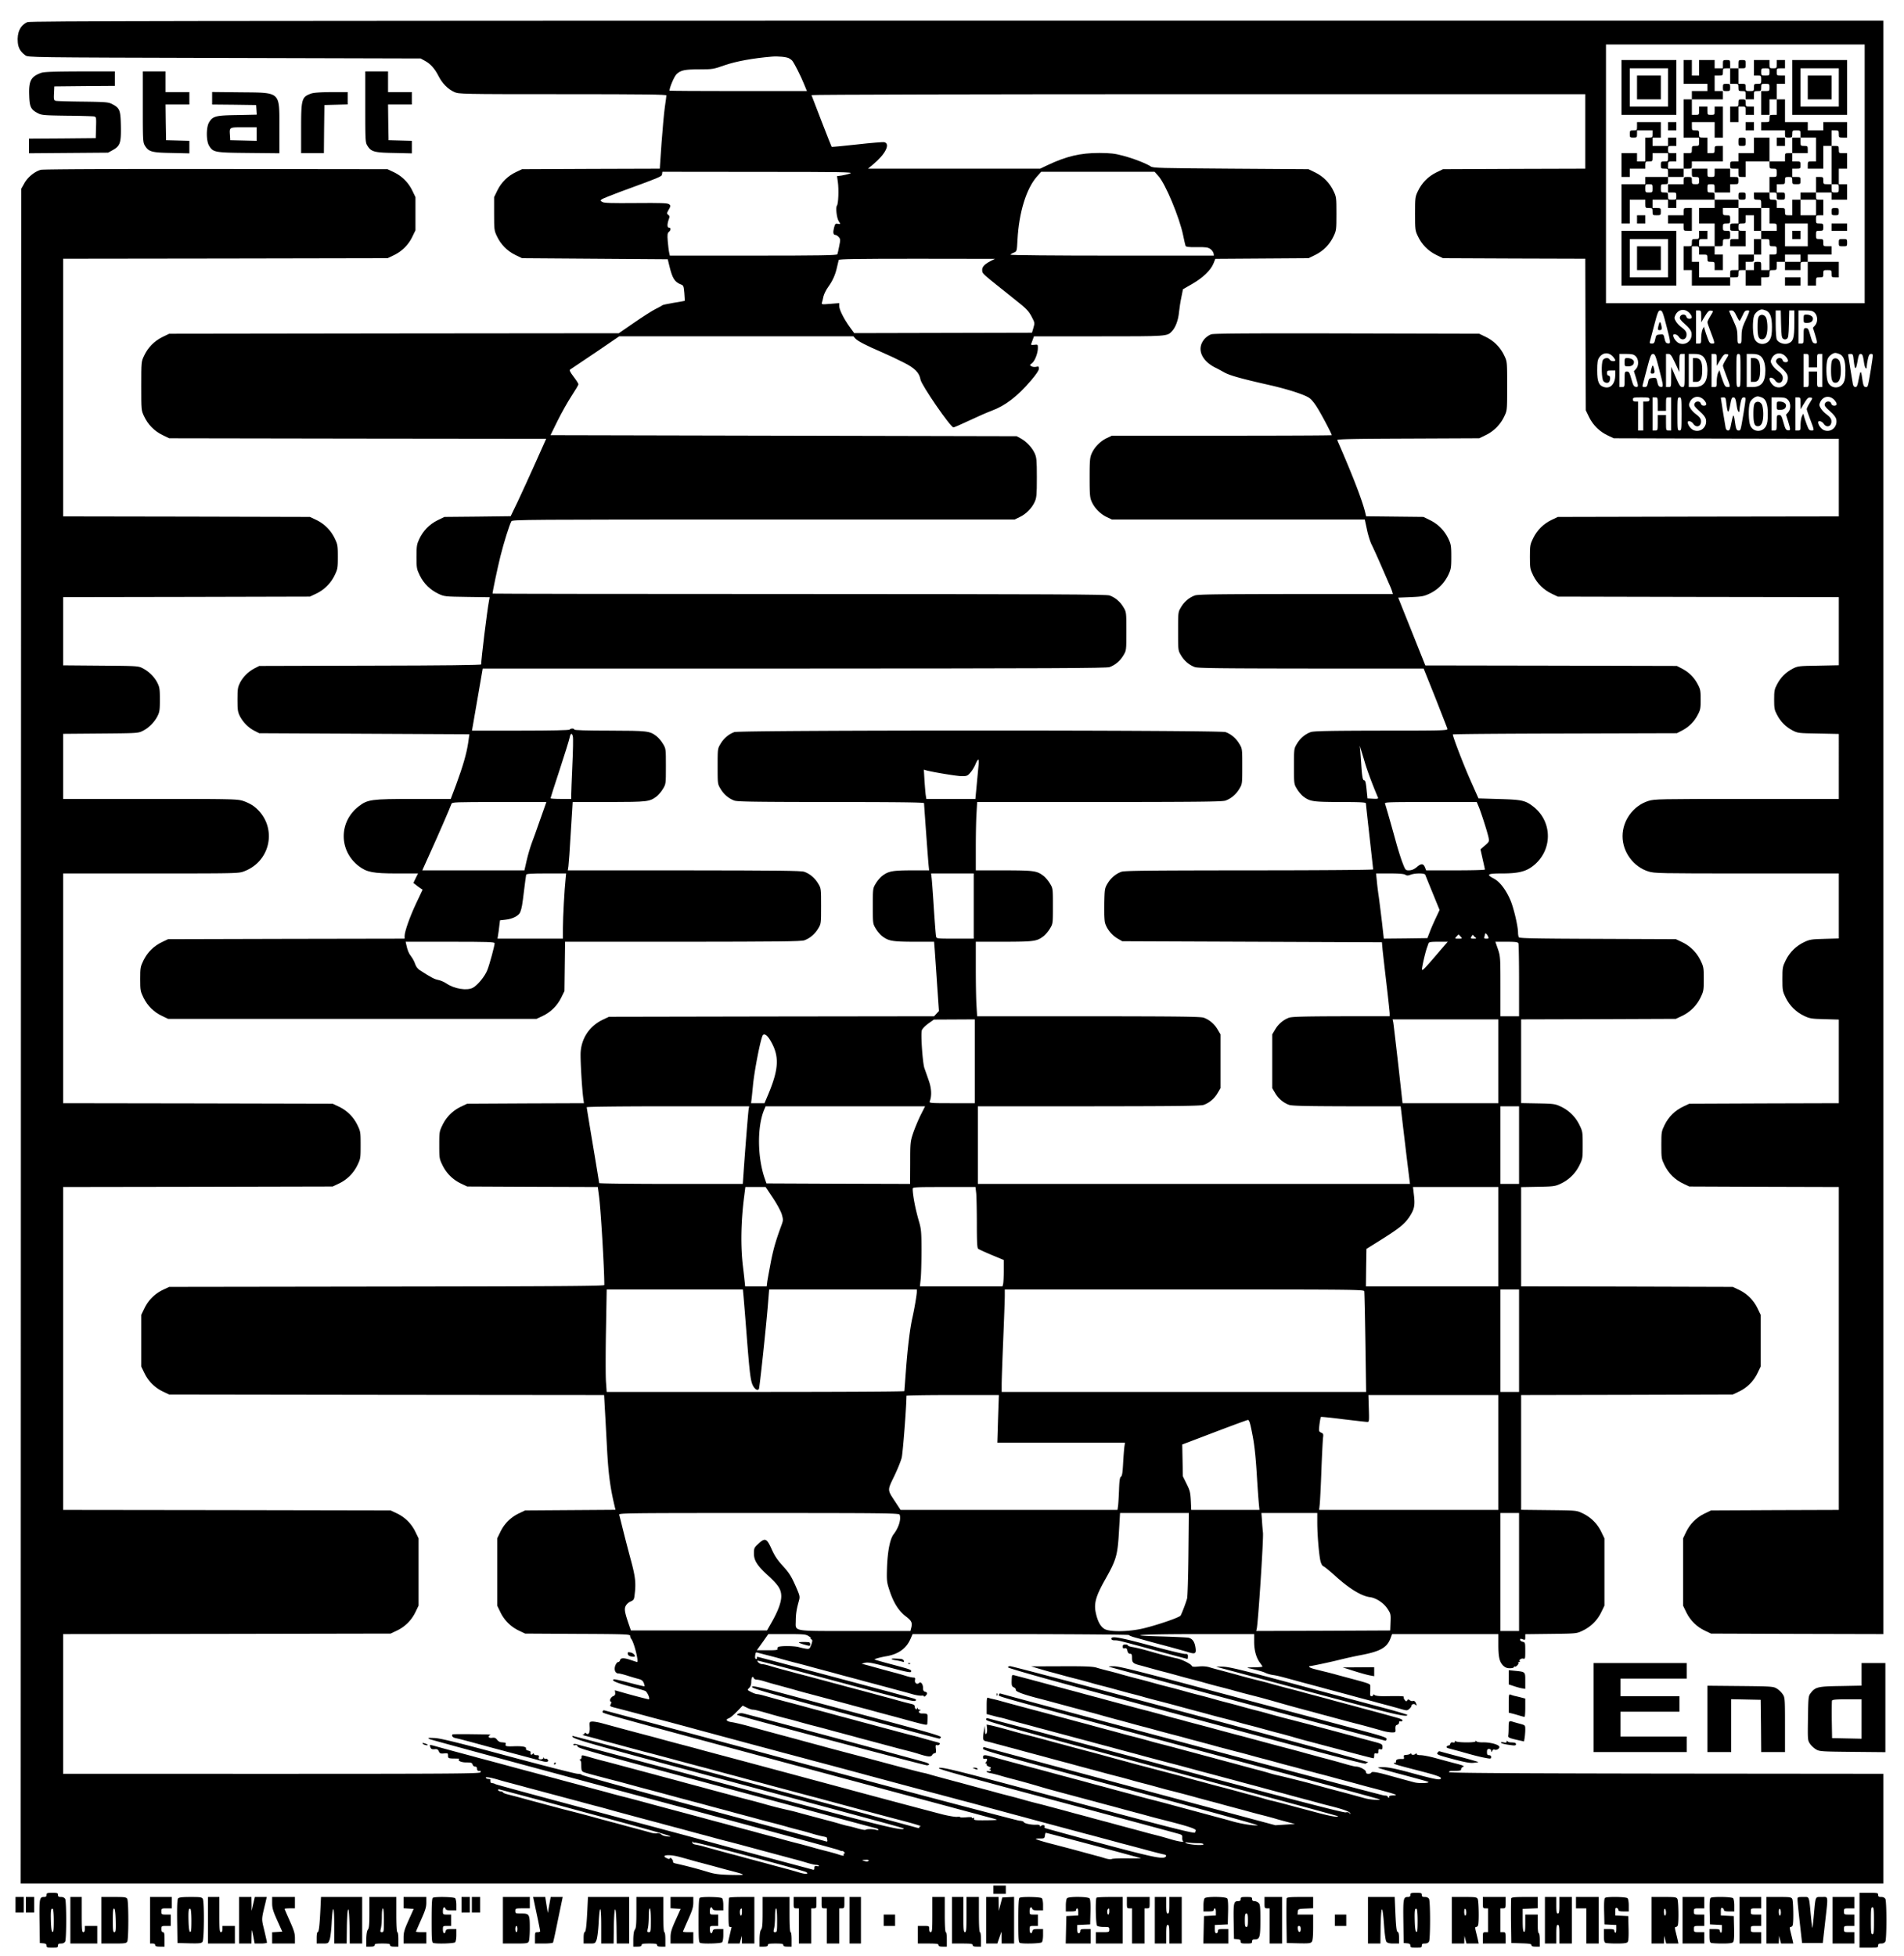 <svg xmlns="http://www.w3.org/2000/svg" version="1.0" width="2453.333" height="2520" viewBox="0 0 1840 1890"><path d="M26.5 21.4c-6.9 3-10.2 10-9.3 19.7.5 5.3 2.6 8.9 7.2 12.3 2.7 2.1 2.8 2.1 192.4 2.6l189.7.5 4 2.2c5.5 2.9 9.7 7.7 13.3 14.8 3.6 7.1 9 12.6 15.2 15.4 4.4 2 6.1 2.1 104.8 2.1 79.5 0 100.2.3 100.2 1.2 0 .7-.7 5.8-1.5 11.3-.8 5.5-2.2 21.1-3.2 34.7l-1.7 24.8-66.5.2-66.6.3-5.7 2.7c-7.9 3.7-14.2 9.8-18.1 17.7l-3.2 6.6v16c0 15.2.1 16.3 2.7 21.7 3.7 7.9 9.8 14.2 17.7 18.1l6.6 3.2 70.4.5 70.4.5 1.7 7c2.8 11.5 5.1 15.1 11.1 17.4 2.4.9 2.6 1.5 3.2 8.2.3 4 .5 7.4.4 7.6-.2.1-5 1-10.7 1.9-5.8 1-10.7 2-11 2.4-.3.4-3.2 2-6.5 3.6-3.3 1.7-12.6 7.6-20.7 13.2L598 322l-217.3.2-217.2.3-6.6 3.2c-7.9 3.9-14 10.2-17.7 18.1-2.7 5.7-2.7 5.8-2.7 29.2s0 23.5 2.7 29.2c3.7 7.9 9.8 14.2 17.7 18.1l6.6 3.2 182.1.3 182.2.2-10.4 23.3c-5.7 12.7-13.4 29.6-17.1 37.4l-6.8 14.1-32 .4-32 .3-6.6 3.2c-7.9 3.9-14 10.2-17.7 18.1-2.4 5.1-2.7 6.8-2.7 17.2 0 11 .2 11.9 3.2 18.1 3.9 7.9 10.2 14 18.1 17.7 5.5 2.6 6.3 2.7 27.6 3l21.8.3-.6 3.2c-1.9 10-7.6 56.5-7.6 61.7 0 .6-35.5 1.1-107.2 1.2l-107.3.3-4.5 2.3c-6 3.1-11.2 8.3-14.1 14-2.1 4.2-2.4 6-2.4 16.2 0 10.1.3 12 2.3 16 3.1 6 8.3 11.2 14 14.1l4.7 2.4 101.6.5 101.5.5-1.2 8.5c-1.6 10.5-5 22.2-11.6 40.2l-5.2 13.8h-36.2c-40.5 0-44.1.5-52.7 7.1-19.4 14.9-19.4 42.9 0 57.8 7.7 5.9 13.8 7.1 36.9 7.1H404l-2.3 4.6-2.2 4.6 2.1 1.6c1.1 1 3.1 2.4 4.4 3.3l2.4 1.6-6.1 12.9c-6.2 13.1-11.3 27.5-11.3 31.9v2.5l-114.2.2-114.3.3-5.7 2.7c-7.9 3.7-14.2 9.8-18.1 17.7-3 6.2-3.2 7.1-3.2 18.1 0 11 .2 11.9 3.2 18.1 3.9 7.9 10.2 14 18.1 17.7l5.7 2.7h356l5.7-2.7c7.9-3.7 14.2-9.8 18.1-17.7l3.2-6.5.3-23.8.3-23.8h113.7c92.4-.1 114.4-.3 117.5-1.4 5.5-2 10.3-6.1 13.4-11.4 2.8-4.6 2.8-4.9 2.8-21.7 0-16.8 0-17.1-2.8-21.7-3.1-5.3-7.9-9.4-13.4-11.4-3.1-1.1-24.9-1.3-116.2-1.4H548.7l.6-3.8c.3-2 1.4-16.9 2.3-33l1.8-29.2h35c37.7-.1 39.3-.3 46.1-5.4 1.9-1.5 4.7-4.8 6.2-7.4 2.8-4.6 2.8-4.9 2.8-21.7 0-16.8 0-17.1-2.8-21.7-1.5-2.6-4.3-5.9-6.2-7.4-6.7-5.1-8.4-5.3-45.2-5.4-22.2 0-34.3-.4-34.3-1s-.9-1-1.9-1c-1.1 0-2.3.4-2.6 1-.4.6-17.3 1-47.5 1h-46.9l.5-2.8c1-5.4 5.4-30.9 7.6-43.9l2.3-13.3h301c248.8-.1 301.7-.3 304.8-1.4 5.5-2 10.3-6.1 13.4-11.4 2.8-4.7 2.8-4.8 2.8-23.2s0-18.5-2.8-23.2c-3.1-5.3-7.9-9.4-13.4-11.4-3.1-1.1-55.2-1.3-300-1.4-163 0-296.3-.2-296.3-.4 0-2.1 4.8-24.8 7.6-36.1 3.3-13.2 8.5-29.8 10.6-33.8.8-1.6 13.5-1.7 243.6-1.7h242.7l5-2.4c6.1-2.9 11.7-8.6 14.4-14.6 1.8-4 2.1-6.5 2.1-23.5s-.3-19.5-2.1-23.5c-2.5-5.5-8-11.4-13.4-14.3l-4-2.2-225.2-.5-225.3-.5 6.9-14c3.8-7.7 9.9-18.5 13.5-24 3.6-5.5 6.6-10.5 6.6-11.2 0-.6-2.1-3.9-4.7-7.3-3.7-4.9-4.3-6.4-3.2-7 .8-.5 11.7-7.9 24.4-16.4l22.9-15.6h226.3l1.9 2.1c2.2 2.5 10.5 6.8 25.9 13.4 6.1 2.6 15.4 7 20.8 9.8 10.8 5.4 15.1 9.8 16.3 16.6 1 5.4 29 46.1 31.8 46.1.7 0 7.6-3 15.2-6.6 7.6-3.6 17.4-7.9 21.7-9.5 13.2-4.9 24.9-13.8 38.1-29.3 5-5.9 7.6-9.7 7.6-11.4 0-2.1-.3-2.3-2.5-1.8-1.4.4-3.5.2-4.6-.4-2-1.1-2-1.2.5-3.1 2.7-2.2 5.6-9.6 5.6-14.7 0-3.3-.1-3.4-3.5-3-2.9.3-3.4.1-2.9-1.1.3-.9 1.1-2.8 1.6-4.4l1-2.7h62.4c67.1 0 66.3.1 71.1-5.1 3.5-3.8 6-10.8 6.7-18.4.4-3.9 1.4-10.4 2.3-14.5l1.5-7.5 8.7-5c10.3-5.9 18-13.2 20.7-19.7l1.9-4.7 45-.3 45-.3 6.6-3.2c7.9-3.9 14-10.2 17.7-18.1 2.6-5.4 2.7-6.5 2.7-21.7s-.1-16.3-2.7-21.7c-3.7-7.9-9.8-14.2-17.7-18.1l-6.6-3.2-75-.5c-68.6-.5-75.2-.6-77.5-2.2-4.2-2.8-16.9-7.8-27-10.4-7.8-2.1-11.9-2.5-22.5-2.6-18.5 0-31.7 3.1-50.2 11.8l-7.1 3.4H838.8l4.8-4c11.9-9.8 17.1-20 11-21.6-1.3-.3-13.2.7-26.5 2.2-13.3 1.5-24.3 2.5-24.4 2.3-.2-.2-4.6-11.4-9.8-24.8-5.2-13.4-9.5-24.8-9.7-25.2-.2-.5 167.5-.9 373.7-.9H1532v72l-68.8.2-68.7.3-6.6 3.2c-7.9 3.9-14 10.2-17.7 18.1-2.6 5.4-2.7 6.5-2.7 21.7s.1 16.3 2.7 21.7c3.7 7.9 9.8 14.2 17.7 18.1l6.6 3.2 68.7.3 68.8.2.2 73.3.3 73.2 3.2 6.6c3.9 7.9 10.2 14 18.1 17.7l5.7 2.7 108.8.3 108.7.2v75l-135.7.2-135.8.3-5.7 2.7c-7.9 3.7-14.2 9.8-18.1 17.7-3 6.2-3.2 7.1-3.2 18.1 0 11 .2 11.9 3.2 18.1 3.9 7.9 10.2 14 18.1 17.7l5.7 2.7 135.8.3 135.7.2v65.8l-19.7.4c-19.4.3-19.9.4-25 3-6.6 3.5-11.6 8.5-15 15.1-2.5 4.6-2.8 6.3-2.8 14.7 0 8.4.3 10.1 2.8 14.7 3.4 6.6 8.4 11.6 15 15.1 5.1 2.6 5.6 2.7 24.9 3l19.8.4V772h-88.9c-84.6 0-89.2.1-95 1.9-14.6 4.5-25.1 18.8-25.1 34.1s10.5 29.6 25.1 34.1c5.8 1.8 10.4 1.9 95 1.9h88.9v62.8l-13.7.4c-12.5.3-14.3.6-19.5 3-7.9 3.7-14.2 9.8-18.1 17.7-3 6.2-3.2 7.1-3.2 18.1 0 11 .2 11.9 3.2 18.1 3.9 7.9 10.2 14 18.1 17.7 5.2 2.4 7 2.7 19.5 3l13.7.4v80.8l-72.2.2-72.3.3-5.7 2.7c-7.9 3.7-14.2 9.8-18.1 17.7-3.1 6.4-3.2 6.9-3.2 19.6 0 12.7.1 13.2 3.2 19.6 3.9 7.9 10.2 14 18.1 17.7l5.7 2.7 72.3.3 72.2.2v312l-61.8.2-61.7.3-6.6 3.2c-7.9 3.9-14 10.2-17.7 18.1l-2.7 5.7v65l3.2 6.6c3.9 7.9 10.2 14 18.1 17.7l5.7 2.7 83.3.3 83.2.2V20H924.8c-742.1.1-895.8.3-898.3 1.4zM1802 168v125h-250V43h250v125zM762.5 56.3c1.1.6 2.6 1.7 3.3 2.6 1.9 2.4 8.2 14.8 11.2 22.3l2.8 6.8h-66.4c-36.5 0-66.4-.2-66.4-.4 0-3.1 4.6-13.8 6.8-15.9 4-3.9 8-4.7 22.4-4.7 12.3 0 13.2-.1 24.5-4.1 11-3.7 26.4-6.6 45.3-8.2 5.9-.5 14 .3 16.5 1.6zm59.3 111.2c-2 .8-5.8 1.7-8.3 2.1l-4.6.6.8 5.7c1 7.2.5 21.2-.9 22.8-1.4 1.7-.2 12 1.7 15 2 2.9 1.9 3.1-.9 2.6-2.2-.5-2.6 0-3.6 3.7-1.2 4.6-.8 7 1.3 7 .8 0 2.2.9 3.2 2 1.7 1.9 1.8 2.6.5 8.8-.7 3.7-1.5 7.3-1.8 7.9-.3 1-17.5 1.3-81.2 1.3h-80.7l-.7-3.3c-.4-1.7-.9-6.6-1.3-10.7-.5-6.2-.3-7.8 1.1-8.9 2-1.7 2.1-4.1.1-4.1-1.8 0-1.9-3.1-.3-7.8 1.1-2.9 1-3.5-.4-4.6-1.5-1.1-1.5-1.5-.3-3.7 2.8-4.8 2.8-5.2 1-6.6-1.6-1.1-7.8-1.3-32-1.1-23.6.2-30.5 0-32.3-1-2.3-1.3-2.3-1.4-.5-2.7 1-.7 8.8-3.8 17.3-7 41.1-15.1 40.5-14.9 40.8-17.3l.3-2.2 92.7.1c79.4 0 92.2.2 89 1.4zm297.6 2.5c6.9 7.6 20.5 40.3 24 57.5.9 4.4 1.9 8.8 2.2 9.7.4 1.4 2 1.7 11 1.6 9-.1 10.9.2 13.2 1.9 1.5 1.1 2.8 3 3 4.2l.3 2.1h-98.6c-55.6 0-98.4-.4-98.1-.9.3-.4 1.8-1.4 3.4-2 2.9-1.2 2.9-1.3 3.5-12.4 1.4-26.3 8.5-49.4 18.7-61l4.2-4.7h109.6l3.6 4zM957 252.4c-6 3.2-8.2 5.8-7.8 9.2.3 3-.6 2.2 31.3 27.6 11.3 8.9 13.4 11.1 16.3 16.5 3.2 6.1 3.3 6.3 1.9 11l-1.4 4.8-85.9.2-85.9.2-4.3-5.9c-5.6-7.7-10.2-16.8-10.2-20.3v-2.8l-8.6.7c-8.2.7-8.6.6-8.1-1.2.4-1 1-3.8 1.5-6.1.6-2.3 2.6-6.4 4.6-9.1 4.2-5.8 6.9-11.7 8.5-19.2.7-3 1.4-6.1 1.6-6.8.4-.9 16.3-1.2 75.7-1.2l75.3.1-4.5 2.3zm675.8 50.2c2.9 3.3 2.8 5.4-.2 5.4-1.5 0-2.6-.7-2.9-2-.7-2.8-5.3-2.7-6.2.2-.6 1.7.3 3 4.8 7 4 3.5 5.8 5.9 6.3 8.2 1.3 7.1-5 12.8-11.6 10.4-2.8-.9-6-5.1-6-7.8 0-2 3.8-1 5.4 1.5 3 4.5 8.1 2.4 7.4-3.2-.2-1.9-1.6-3.7-4.5-5.8-2.3-1.6-4.9-4.4-5.8-6.1-1.6-2.7-1.6-3.4-.4-6 2.8-5.8 9.3-6.6 13.7-1.8zm73.6-2.6c4.2 1.5 6 6.4 6 16 0 6-.5 9.4-1.7 11.6-3.3 6.4-12.1 6.3-15.1-.1-1.9-3.9-2.2-17.5-.5-22.4 1-2.9 4.8-6 7.6-6.1.6 0 2.3.4 3.7 1zm-96.1 14.4c4.4 17 4.5 17.8 1.5 17.4-1.8-.2-2.5-1.2-3.2-4.6-.9-4.2-1-4.3-4.5-4-3.4.3-3.7.6-4.5 4.5-.7 3.6-1.3 4.3-3.3 4.3-1.8 0-2.3-.4-1.9-1.8.3-.9 2.2-8.1 4.2-16 3.3-12.6 4-14.2 5.8-14.2 1.9 0 2.6 1.6 5.9 14.4zm33.7-8.7l.1 5.8 2.3-4c4.1-6.8 5-7.7 7.3-7.3 2.2.3 2.2.3-.7 5-1.7 2.7-3 5.4-3 6.1 0 .7 1.3 4.6 2.9 8.7 4.6 12.2 4.6 12 1.7 12-2.1 0-2.8-.9-4.5-5.5-1.1-3-2.3-6.6-2.7-8.1l-.7-2.7-1.3 2.4c-.7 1.3-1.3 5-1.4 8.1 0 5.5-.1 5.8-2.5 5.8h-2.5v-32h2.5c2.4 0 2.5.3 2.5 5.7zm34-.7c1.3 2.7 2.7 5 3 5 .4 0 1.7-2.3 2.9-5 1.8-4.1 2.6-5 4.6-5 2.8 0 3.1-.9-2.9 12.3-2 4.4-2.6 7.4-2.6 12.7 0 6.3-.2 7-2 7s-2-.7-2-6.9c0-5.9-.6-8-4-15.5-2.2-4.7-4-8.9-4-9.1 0-.3 1-.5 2.3-.5 1.8 0 2.9 1.1 4.7 5zm43.2 8.1c.3 11.3.6 13.3 2.1 14.3 1.2.8 2.2.8 3.5 0 1.4-1 1.7-3 2-14.3l.3-13.1h4.9v12.5c0 14.3-1 17.6-6.1 19.4-3.7 1.3-9.1-.6-10.8-3.7-.6-1.2-1.1-7.7-1.1-15.1V300h4.9l.3 13.1zm32.5-10.9c3 2.8 3.2 9.2.3 12.3l-2 2.2 2 6.4c2.5 8.2 2.5 9.1-.2 8.7-1.9-.2-2.6-1.5-4.3-7.6-1.7-6.2-2.3-7.2-4.2-7.2-2.2 0-2.3.4-2.3 7.5 0 7.3-.1 7.5-2.5 7.5h-2.5v-32h6.7c5.5 0 7.1.4 9 2.2zm-194.9 42.4c1.2 1.4 2.2 2.9 2.2 3.5 0 1.5-4.7 1-5.4-.6-.8-2.2-5.3-1.9-6.6.4-1.7 3.2-1.3 18.7.6 20.5 2 2.1 5 2 5.8 0 1.1-2.8.6-5.4-.9-5.4-.9 0-1.5-.9-1.5-2.5 0-2.3.4-2.5 4-2.5h4v4c0 8.7-4.4 13.8-10.6 12.1-5.3-1.4-6.9-5.1-6.9-16 0-7.7.4-10.3 1.8-12.4 3.4-5.3 9.3-5.7 13.5-1.1zm167 0c2.9 3.3 2.8 5.4-.2 5.4-1.5 0-2.6-.7-2.9-2-.7-2.8-5.3-2.7-6.2.2-.6 1.7.3 3 4.8 7 4 3.5 5.8 5.9 6.3 8.2 1.3 7.1-5 12.8-11.6 10.4-2.8-.9-6-5.1-6-7.8 0-2 3.8-1 5.4 1.5 3 4.5 8.1 2.4 7.4-3.2-.2-1.9-1.6-3.7-4.5-5.8-2.3-1.6-4.9-4.4-5.8-6.1-1.6-2.7-1.6-3.4-.4-6 2.8-5.8 9.3-6.6 13.7-1.8zm51.6-2.6c4.2 1.5 6 6.4 6 16 0 6-.5 9.4-1.7 11.6-3.3 6.4-12.1 6.3-15.1-.1-1.9-3.9-2.2-17.5-.5-22.4 1-2.9 4.8-6 7.6-6.1.6 0 2.3.4 3.7 1zm-196.7 2.2c3 2.8 3.2 9.2.3 12.3l-2 2.2 2 6.4c2.5 8.2 2.5 9.1-.2 8.7-1.9-.2-2.6-1.5-4.3-7.6-1.7-6.2-2.3-7.2-4.2-7.2-2.2 0-2.3.4-2.3 7.5 0 7.3-.1 7.5-2.5 7.5h-2.5v-32h6.7c5.5 0 7.1.4 9 2.2zm22.6 12.2c4.4 17 4.5 17.8 1.5 17.4-1.8-.2-2.5-1.2-3.2-4.6-.9-4.2-1-4.3-4.5-4-3.4.3-3.7.6-4.5 4.5-.7 3.6-1.3 4.3-3.3 4.3-1.8 0-2.3-.4-1.9-1.8.3-.9 2.2-8.1 4.2-16 3.3-12.6 4-14.2 5.8-14.2 1.9 0 2.6 1.6 5.9 14.4zm15.5-5.7l4.1 8.8v-8.8c.1-8.6.1-8.7 2.6-8.7h2.5v16c0 15.9 0 16-2.2 16-1.9 0-3-1.6-6.5-9.8l-4.2-9.7-.1 9.7c0 9.8 0 9.8-2.5 9.8h-2.5v-32h2.4c1.9 0 3 1.4 6.4 8.7zm26.5-6.7c3 2.4 4.7 7.5 4.7 14 0 11.2-3.8 16-12.6 16h-5.4v-32h5.4c3.9 0 6 .6 7.9 2zm13.7 3.7l.1 5.8 2.3-4c4.1-6.8 5-7.7 7.3-7.3 2.2.3 2.2.3-.7 5-1.7 2.7-3 5.4-3 6.1 0 .7 1.3 4.6 2.9 8.7 4.6 12.2 4.6 12 1.7 12-2.1 0-2.8-.9-4.5-5.5-1.1-3-2.3-6.6-2.7-8.1l-.7-2.7-1.3 2.4c-.7 1.3-1.3 5-1.4 8.1 0 5.5-.1 5.8-2.5 5.8h-2.5v-32h2.5c2.4 0 2.5.3 2.5 5.7zm23 10.3c0 15.3-.1 16-2 16s-2-.7-2-16 .1-16 2-16 2 .7 2 16zm19.3-14c3 2.4 4.7 7.5 4.7 14 0 11.2-3.8 16-12.6 16h-5.4v-32h5.4c3.9 0 6 .6 7.9 2zm46.7 4.5v6.5h8v-6.5c0-6.3.1-6.5 2.5-6.5h2.5v32h-2.5c-2.4 0-2.5-.2-2.5-7.5V359h-8v7.5c0 7.3-.1 7.5-2.5 7.5h-2.5v-32h2.5c2.4 0 2.5.2 2.5 6.5zm43.4-.2c1.1 9.5 2.1 9.8 3.6 1.3 1-6.1 1.6-7.6 3-7.6 1.9 0 2.4 1.4 3.5 9.2.7 4.7 2.5 6.7 2.5 2.8 0-1 .5-4.2 1.1-7 .8-3.9 1.5-5 3-5 2.3 0 2.3-.5-.1 14.9-2.9 17.4-2.8 17.1-4.9 17.1-2 0-2.6-1.5-3.7-9.7-.3-2.9-1-5.1-1.4-4.8-.3.2-1.2 3.6-1.9 7.5-1 5.7-1.6 7-3.1 7-1.2 0-2-1-2.4-2.8-.6-3-4.6-27.9-4.6-28.7 0-.3 1.1-.5 2.4-.5 2.2 0 2.4.5 3 6.3zm-144.6 38.3c2.9 3.3 2.8 5.4-.2 5.4-1.5 0-2.6-.7-2.9-2-.7-2.8-5.3-2.7-6.2.2-.6 1.7.3 3 4.8 7 4 3.5 5.8 5.9 6.3 8.2 1.3 7.1-5 12.8-11.6 10.4-2.8-.9-6-5.1-6-7.8 0-2 3.8-1 5.4 1.5 3 4.5 8.1 2.4 7.4-3.2-.2-1.9-1.6-3.7-4.5-5.8-2.3-1.6-4.9-4.4-5.8-6.1-1.6-2.7-1.6-3.4-.4-6 2.8-5.8 9.3-6.6 13.7-1.8zm55.6-2.6c4.2 1.5 6 6.4 6 16 0 6-.5 9.4-1.7 11.6-3.3 6.4-12.1 6.3-15.1-.1-1.9-3.9-2.2-17.5-.5-22.4 1-2.9 4.8-6 7.6-6.1.6 0 2.3.4 3.7 1zm70.4 2.6c2.9 3.3 2.8 5.4-.2 5.4-1.5 0-2.6-.7-2.9-2-.7-2.8-5.3-2.7-6.2.2-.6 1.7.3 3 4.8 7 4 3.5 5.8 5.9 6.3 8.2 1.3 7.1-5 12.8-11.6 10.4-2.8-.9-6-5.1-6-7.8 0-2 3.8-1 5.4 1.5 3 4.5 8.1 2.4 7.4-3.2-.2-1.9-1.6-3.7-4.5-5.8-2.3-1.6-4.9-4.4-5.8-6.1-1.6-2.7-1.6-3.4-.4-6 2.8-5.8 9.3-6.6 13.7-1.8zM1594 386c0 1.6-.7 2-3 2h-3v28h-5v-28h-2.5c-1.8 0-2.5-.5-2.5-2 0-1.8.7-2 8-2s8 .2 8 2zm8 4.5v6.5h8v-6.5c0-6.3.1-6.5 2.5-6.5h2.5v32h-2.5c-2.4 0-2.5-.2-2.5-7.5V401h-8v7.5c0 7.3-.1 7.5-2.5 7.5h-2.5v-32h2.5c2.4 0 2.5.2 2.5 6.5zm23 9.5c0 15.3-.1 16-2 16s-2-.7-2-16 .1-16 2-16 2 .7 2 16zm43.4-9.7c1.1 9.5 2.1 9.8 3.6 1.3 1-6.1 1.6-7.6 3-7.6 1.9 0 2.4 1.4 3.5 9.2.7 4.7 2.5 6.7 2.5 2.8 0-1 .5-4.2 1.1-7 .8-3.9 1.5-5 3-5 2.3 0 2.3-.5-.1 14.9-2.9 17.4-2.8 17.1-4.9 17.1-2 0-2.6-1.5-3.7-9.7-.3-2.9-1-5.1-1.4-4.8-.3.2-1.2 3.6-1.9 7.5-1 5.7-1.6 7-3.1 7-1.2 0-2-1-2.4-2.8-.6-3-4.6-27.9-4.6-28.7 0-.3 1.1-.5 2.4-.5 2.2 0 2.4.5 3 6.3zm59.3-4.1c3 2.8 3.2 9.2.3 12.3l-2 2.2 2 6.4c2.5 8.2 2.5 9.1-.2 8.7-1.9-.2-2.6-1.5-4.3-7.6-1.7-6.2-2.3-7.2-4.2-7.2-2.2 0-2.3.4-2.3 7.5 0 7.3-.1 7.5-2.5 7.5h-2.5v-32h6.7c5.5 0 7.1.4 9 2.2zm12.3 3.5l.1 5.8 2.3-4c4.1-6.8 5-7.7 7.3-7.3 2.2.3 2.2.3-.7 5-1.7 2.7-3 5.4-3 6.1 0 .7 1.3 4.6 2.9 8.7 4.6 12.2 4.6 12 1.7 12-2.1 0-2.8-.9-4.5-5.5-1.1-3-2.3-6.6-2.7-8.1l-.7-2.7-1.3 2.4c-.7 1.3-1.3 5-1.4 8.1 0 5.5-.1 5.8-2.5 5.8h-2.5v-32h2.5c2.4 0 2.5.3 2.5 5.7zM553.6 711.6c.4 1.4.2 13.9-.5 27.8-.6 13.8-1.1 26.8-1.1 28.8v3.8h-10c-5.5 0-10-.3-10-.6 0-.4 4-12.9 8.9-27.8s9.2-28.8 9.6-30.9c.8-4.3 2.2-4.8 3.1-1.1zm-31.5 80.1c-3.2 9.3-7 19.8-8.4 23.4-1.3 3.6-3.5 10.9-4.7 16.2l-2.2 9.7H408.1l8-17.8c7.5-16.5 18.8-42.5 20.2-46.5.6-1.6 3.7-1.7 46.1-1.7H528l-5.9 16.7zm24.5 57.5c-1.1 9.8-2.6 37.2-2.6 47.5V907h-63.2l.5-3.3c.3-1.7.9-5.7 1.2-8.8l.7-5.6 5.3-.6c6.9-.7 12.9-3.8 14.3-7.4 1.5-4.1 1.9-6.4 3.7-21.3.9-7.4 1.8-14.1 2-14.8.3-.9 5.2-1.2 19.5-1.2h19.1l-.5 5.2zM478 911.4c0 2.4-4.7 19.9-7 25.8-2.3 6.1-9.5 14.9-14.1 17.3-5.8 3-17.9 1-25.5-4.2-2.1-1.4-5.7-3-7.9-3.4-3.6-.7-6.6-2.2-17.8-9.4-2-1.3-3.7-3.5-4.5-6-.7-2.2-2.4-5.4-3.8-7.2-2.5-3.2-3.6-6-4.8-11.6l-.6-2.7h43c35.8 0 43 .2 43 1.4z"/><path d="M1567 84.5V111h53V58h-53v26.5zm45 0V103h-37V66h37v18.5z"/><path d="M1582 84.5V96h23V73h-23v11.5z"/><path d="M1627 69.5V81h23v7h-15v8h-8v37h15v4c0 3.9-.1 4-3.5 4-3.3 0-3.5.2-3.5 3.5 0 3.4-.1 3.5-4 3.5h-4v15h-15v-3.5c0-3.4.1-3.5 4-3.5h4v-8h-4c-3.9 0-4-.1-4-3.5s.1-3.5 4-3.5h4v-8h-8v8h-15v-8h8v-15h-23v4c0 3.9-.1 4-3.5 4-3.3 0-3.5.2-3.5 3.5s.2 3.5 3.5 3.5 3.5-.2 3.5-3.5V126h15v3.5c0 3.3-.2 3.5-3.5 3.5h-3.5v23h-8v-8h-15v23h8v-8h15v-3.5c0-3.3.2-3.5 3.5-3.5 3.4 0 3.5-.1 3.5-4v-4h15v4c0 3.9-.1 4-3.5 4-3.3 0-3.5.2-3.5 3.5s.2 3.5 3.5 3.5c3.4 0 3.5.1 3.5 4v4h-22v7h-23v38h8v-23h15v4c0 3.9.1 4 3.5 4 3.3 0 3.5.2 3.5 3.5 0 3.4.1 3.5 4 3.5s4-.1 4-3.5-.1-3.5-4-3.5h-4v-8h15v8h8v-8h37v8h-15v15h15v22h-15v-3.5c0-3.4.1-3.5 4-3.5h4v-8h-8v4c0 3.9-.1 4-3.5 4-3.3 0-3.5.2-3.5 3.5 0 3.4-.1 3.5-4 3.5h-4v23h8v15h37v-8h4c3.9 0 4-.1 4-3.5 0-3.3.2-3.5 3.5-3.5h3.5v15h15v-8h4c3.9 0 4-.1 4-3.5 0-3.3.2-3.5 3.5-3.5 3.4 0 3.5-.1 3.5-4v-4h8v8h15v-4c0-3.9.1-4 3.5-4h3.5v23h8v-4c0-3.9.1-4 3.5-4 3.3 0 3.5-.2 3.5-3.5 0-3.4.1-3.5 4-3.5s4 .1 4 3.5c0 3.3.2 3.5 3.5 3.5h3.5v-15h-30v-7h23v-8h-4c-3.9 0-4-.1-4-3.5 0-3.3-.2-3.5-3.5-3.5-3.4 0-3.5-.1-3.5-4s.1-4 3.5-4c3.3 0 3.5-.2 3.5-3.5s-.2-3.5-3.5-3.5c-3.4 0-3.5-.1-3.5-4s.1-4 3.5-4h3.5v-15h-3.5c-3.3 0-3.5-.2-3.5-3.5V186h15v7h15v-15h-8v-15h8v-15h-4c-3.9 0-4-.1-4-3.5 0-3.3-.2-3.5-3.5-3.5h-3.5v-15h3.5c3.3 0 3.5.2 3.5 3.5 0 3.4.1 3.5 4 3.5h4v-15h-23v8h-15v-8h-22V96h-8V81h8v-8h-4c-3.9 0-4-.1-4-3.5s.1-3.5 4-3.5h4v-8h-8v4c0 3.9-.1 4-3.5 4s-3.5-.1-3.5-4v-4h-15v15h3.5c3.4 0 3.5.1 3.5 4s-.1 4-3.5 4c-3.3 0-3.5.2-3.5 3.5 0 3.4-.1 3.5-4 3.5s-4-.1-4-3.5c0-3.3-.2-3.5-3.5-3.5h-3.5V66h3.5c3.4 0 3.5-.1 3.5-4s-.1-4-3.5-4-3.5.1-3.5 4v4h-8v-4c0-3.9-.1-4-3.5-4s-3.5.1-3.5 4v4h-8v-8h-15v15h-7V58h-8v11.5zm45 4V81h4c3.9 0 4 .1 4 3.5 0 3.3.2 3.5 3.5 3.5 3.4 0 3.5.1 3.5 4v4h8v-4c0-3.9.1-4 3.5-4 3.3 0 3.5-.2 3.5-3.5 0-3.4.1-3.5 4-3.5s4 .1 4 3.5-.1 3.5-4 3.5h-4v23h8V96h7v15h-3.5c-3.3 0-3.5.2-3.5 3.5 0 3.4-.1 3.5-4 3.5h-4v8h23v3.5c0 3.3.2 3.5 3.5 3.5s3.5-.2 3.5-3.5c0-3.4.1-3.5 4-3.5s4 .1 4 3.5v3.5h15v23h-4c-3.9 0-4 .1-4 3.5v3.5h15v-22h8v37h3.5c3.4 0 3.5.1 3.5 4s-.1 4-3.5 4-3.5-.1-3.5-4v-4h-4c-3.9 0-4-.1-4-3.5 0-3.3-.2-3.5-3.5-3.5h-3.5v15h-15v7h15v15h-15v-15h-8v15h-3.5c-3.3 0-3.5-.2-3.5-3.5 0-3.4-.1-3.5-4-3.5h-4v-4c0-3.9-.1-4-3.5-4-3.3 0-3.5-.2-3.5-3.5V186h-15v3.5c0 3.3.2 3.5 3.5 3.5 3.4 0 3.5.1 3.5 4v4h8v15h3.5c3.3 0 3.5.2 3.5 3.5v3.5h-15v8h4c3.9 0 4 .1 4 3.5 0 3.3.2 3.5 3.5 3.5 3.4 0 3.5.1 3.5 4s-.1 4-3.5 4h-3.5v15h-8v-4c0-3.9-.1-4-3.5-4s-3.5.1-3.5 4v4h-8v-8h4c3.9 0 4-.1 4-3.5V246h-15v15h-4c-3.9 0-4 .1-4 3.5v3.5h-30v-15h-7v-15h3.5c3.4 0 3.5.1 3.5 4v4h4c3.9 0 4 .1 4 3.5 0 3.3.2 3.5 3.5 3.5 3.4 0 3.5.1 3.5 4v4h8v-15h-8v-8h4c3.9 0 4-.1 4-3.5 0-3.3.2-3.5 3.5-3.5 3.4 0 3.5-.1 3.5-4s-.1-4-3.5-4c-3.3 0-3.5-.2-3.5-3.5s.2-3.5 3.5-3.5c3.4 0 3.5-.1 3.5-4s-.1-4-3.5-4c-3.3 0-3.5-.2-3.5-3.5V201h15v-8h-23v-3.5c0-3.3-.2-3.5-3.5-3.5-3.4 0-3.5-.1-3.5-4s.1-4 3.5-4 3.5.1 3.5 4v4h15v-8h4c3.9 0 4-.1 4-3.5s-.1-3.5-4-3.5h-4v-8h-15v4c0 3.9-.1 4-3.5 4s-3.5-.1-3.5-4v-4h-15v4c0 3.9.1 4 3.5 4 3.3 0 3.5.2 3.5 3.5s-.2 3.5-3.5 3.5-3.5-.2-3.5-3.5c0-3.4-.1-3.5-4-3.5s-4 .1-4 3.5v3.5h-15v8h4c3.9 0 4 .1 4 3.5s-.1 3.5-4 3.5-4-.1-4-3.5c0-3.3-.2-3.5-3.5-3.5-3.4 0-3.5-.1-3.5-4s.1-4 3.5-4c3.3 0 3.5-.2 3.5-3.5V171h15v-8h4c3.9 0 4-.1 4-3.5V156h30v-15h-4c-3.9 0-4 .1-4 3.5 0 3.3-.2 3.5-3.5 3.5h-3.5v-15h-4c-3.9 0-4-.1-4-3.5 0-3.3-.2-3.5-3.5-3.5-3.4 0-3.5-.1-3.5-4v-4h22v15h8v-30h-8v4c0 3.9-.1 4-3.5 4s-3.5-.1-3.5-4v-4h-8v4c0 3.9-.1 4-3.5 4h-3.5V96h30v-8h-8V73h4c3.9 0 4-.1 4-3.5 0-3.3.2-3.5 3.5-3.5h3.5v7.5zm38-4c0 3.4-.1 3.5-4 3.5s-4-.1-4-3.5.1-3.5 4-3.5 4 .1 4 3.5zM1597 182c0 3.9-.1 4-3.5 4s-3.5-.1-3.5-4 .1-4 3.5-4 3.5.1 3.5 4zm150 45v11h-22v-22h22v11zm-7 22.5v3.5h-15v-7h15v3.5z"/><path d="M1665 84.5c0 3.3.2 3.5 3.5 3.5s3.5-.2 3.5-3.5-.2-3.5-3.5-3.5-3.5.2-3.5 3.5zM1680 99.5c0 3.4-.1 3.5-4 3.5h-4v15h8v-15h3.5c3.4 0 3.5.1 3.5 4v4h8v-8h-4c-3.9 0-4-.1-4-3.5 0-3.3-.2-3.5-3.5-3.5s-3.5.2-3.5 3.5zM1687 122v4h8v-8h-8v4zM1680 137c0 3.9.1 4 3.5 4s3.5-.1 3.5-4-.1-4-3.5-4-3.5.1-3.5 4zM1695 140.5v7.5h-15v8h-4c-3.9 0-4 .1-4 3.5s.1 3.5 4 3.5h4v4c0 3.9.1 4 3.5 4h3.5v-15h23v3.5c0 3.3.2 3.5 3.5 3.5 3.4 0 3.5.1 3.5 4s-.1 4-3.5 4h-3.5v15h3.5c3.3 0 3.5.2 3.5 3.5 0 3.4.1 3.5 4 3.5s4-.1 4-3.5-.1-3.5-4-3.5h-4v-8h4c3.9 0 4-.1 4-3.5 0-3.3.2-3.5 3.5-3.5s3.5.2 3.5 3.5c0 3.4.1 3.5 4 3.5s4-.1 4-3.5-.1-3.5-4-3.5h-4v-8h4c3.9 0 4-.1 4-3.5s-.1-3.5-4-3.5h-4v-8h15v-3.5c0-3.3-.2-3.5-3.5-3.5-3.4 0-3.5-.1-3.5-4v-4h-8v15h-3.5c-3.4 0-3.5.1-3.5 4v4h-15v-23h-15v7.5z"/><path d="M1717 137v4h8v-8h-8v4zM1680 189.5c0 3.3.2 3.5 3.5 3.5s3.5-.2 3.5-3.5-.2-3.5-3.5-3.5-3.5.2-3.5 3.5zM1680 208.5v7.5h-4c-3.9 0-4 .1-4 3.5s.1 3.5 4 3.5h4v8h-4c-3.9 0-4 .1-4 3.5v3.5h15v-15h-3.5c-3.3 0-3.5-.2-3.5-3.5s.2-3.5 3.5-3.5c3.4 0 3.5-.1 3.5-4v-4h8v15h7v-22h-22v7.5zM1695 238.5v7.5h7v-15h-7v7.5zM1732 227v4h8v-8h-8v4zM1732 84.5V111h53V58h-53v26.5zm45 0V103h-37V66h37v18.5z"/><path d="M1747 84.5V96h23V73h-23v11.5zM1612 122v4h8v-8h-8v4zM1627 204.5v3.5h-15v8h15v3.5c0 3.4.1 3.5 4 3.5h4v-22h-4c-3.9 0-4 .1-4 3.5zM1770 204.5c0 3.3.2 3.5 3.5 3.5s3.5-.2 3.5-3.5-.2-3.5-3.5-3.5-3.5.2-3.5 3.5zM1582 212v4h8v-8h-8v4zM1770 219.5v3.5h15v-7h-15v3.5zM1567 249.5V276h53v-53h-53v26.5zm45 0V268h-37v-37h37v18.5z"/><path d="M1582 249.5V261h23v-23h-23v11.5zM1777 234.5c0 3.4.1 3.5 4 3.5s4-.1 4-3.5-.1-3.5-4-3.5-4 .1-4 3.5zM1725 272v4h15v-8h-15v4zM1699.9 305.6c-1 1.2-1.4 4.4-1.4 10.4 0 9.4 1.2 12.3 4.9 11.8 3-.4 4.6-4.4 4.6-11.8 0-3.6-.6-7.6-1.3-9-1.5-3-4.9-3.7-6.8-1.4zM1603.8 311.5c-.3.6-.9 2.5-1.3 4.2-.6 2.9-.4 3.3 1.4 3.3 2.2 0 2.5-1.4 1.2-6-.4-1.4-1-2-1.3-1.5zM1743 308c0 3.9.1 4 3.3 4 3.7 0 5.7-1.5 5.7-4.2 0-2.1-2.9-3.8-6.4-3.8-2.4 0-2.6.4-2.6 4zM1770.9 347.6c-1 1.2-1.4 4.4-1.4 10.4 0 9.4 1.2 12.3 4.9 11.8 3-.4 4.6-4.4 4.6-11.8 0-3.6-.6-7.6-1.3-9-1.5-3-4.9-3.7-6.8-1.4zM1570 350c0 3.9.1 4 3.3 4 3.7 0 5.7-1.5 5.7-4.2 0-2.1-2.9-3.8-6.4-3.8-2.4 0-2.6.4-2.6 4zM1596.8 353.5c-.3.6-.9 2.5-1.3 4.2-.6 2.9-.4 3.3 1.4 3.3 2.2 0 2.5-1.4 1.2-6-.4-1.4-1-2-1.3-1.5zM1636 357.5V369h2.9c4.5 0 6.1-3.1 6.1-11.7 0-8.1-1.8-11.3-6.5-11.3h-2.5v11.5zM1692 357.5V369h2.9c4.5 0 6.1-3.1 6.1-11.7 0-8.1-1.8-11.3-6.5-11.3h-2.5v11.5zM1695.9 389.6c-1 1.2-1.4 4.4-1.4 10.4 0 9.4 1.2 12.3 4.9 11.8 3-.4 4.6-4.4 4.6-11.8 0-3.6-.6-7.6-1.3-9-1.5-3-4.9-3.7-6.8-1.4zM1717 392c0 3.9.1 4 3.3 4 3.7 0 5.7-1.5 5.7-4.2 0-2.1-2.9-3.8-6.4-3.8-2.4 0-2.6.4-2.6 4zM39.8 70.4C29.9 74 27.7 78 28.2 92c.3 11.3 1.6 13.9 8.4 17.4 3.6 1.9 5.9 2.1 27.9 2.4 13.2.1 25 .5 26.3.7 2.2.5 2.3.8 2 10.8l-.3 10.2-32.2.3-32.3.2v14.1l38.3-.3 38.2-.3 4.5-2.5c7.1-4 8.1-6.9 7.8-23.2-.3-15.5-1.1-17.4-8.4-21.2-3.6-1.9-5.9-2.1-27.9-2.4-13.2-.1-25-.5-26.3-.7-2.1-.5-2.3-1-2-7.3l.3-6.7 29.3-.3L111 83V69H77.3c-25.6.1-34.7.4-37.5 1.4zM138 103.2c0 32.3.1 34.5 2 37.5 3.6 5.9 6.5 6.8 25.8 7.1l17.2.4v-12.1l-11.2-.3-11.3-.3-.3-17.3-.2-17.2h23V89h-23V69h-22v34.2zM353 103.2c0 32.3.1 34.5 2 37.5 3.6 5.9 6.5 6.8 25.8 7.1l17.2.4v-12.1l-11.2-.3-11.3-.3-.3-17.3-.2-17.2h23V89h-23V69h-22v34.2zM205 94.9v6.1l21.3.2 21.2.3.3 4.7.3 4.6-18.8.4c-20.9.3-23.7 1-27.3 7.1-2.8 4.6-2.8 17.8 0 22.4 3.9 6.5 5.2 6.8 38.3 7.1l29.7.3v-24.3c0-35.8 1.7-34.2-37.7-34.6l-27.3-.3v6zm43 34.6v6.6l-12.7-.3-12.8-.3-.3-4.9c-.5-7.8-.8-7.6 13.3-7.6H248v6.5zM300.7 90.4c-9.2 3.3-9.7 5.2-9.7 34.1V148h22l.2-23.3.3-23.2 11.3-.3 11.2-.3V89h-15.7c-10.6.1-17 .5-19.6 1.4zM39.4 164.1c-6 1.7-12.6 7.1-15.8 12.9l-3.1 5.5-.3 818.7L20 1820h1800v-106l-209.7-.2c-153.2-.2-209.7-.6-210-1.4-.2-.7.8-1.1 2.4-1.2 8.2 0 9.3-.2 9.3-1.7 0-.9.9-1.9 2-2.3 1.6-.6-.5-1.5-8.2-3.4-5.7-1.5-14.6-3.9-19.7-5.3-5.2-1.4-11.2-2.5-13.3-2.5-2.4 0-3.8-.5-3.8-1.3 0-.7-.3-.8-.8-.2-.9 1.3-4.2 1.6-4.2.3 0-.5-.6-.6-1.2-.1-1.3.7-1.8.9-5 1.1-1.1.1-1.4.8-1.1 2.1.3 1.2 0 1.9-.9 1.8-5.1-.2-6.8.4-6.8 2.4 0 1.1-.4 1.7-1 1.4-.5-.3-1-.2-1 .2 0 1 2.1 1.6 26.5 7.9 16.9 4.4 20.8 6 18.4 7.5-1.5.9-7.8-.4-29.3-6.3-12.8-3.5-21.1-5.2-25.3-5.2-3.4-.1-5.9.2-5.5.6.4.3 11.1 3.4 23.7 6.7 12.7 3.4 23.7 6.4 24.5 6.8 2.8 1.3-8.4 1.8-13 .6-4.4-1.1-16.3-4.4-25-6.8-10.9-3.1-16.4-3.9-16.8-2.7-.2.7-1.5 1.2-2.8 1.2-1.7 0-2.4-.6-2.4-1.9 0-1.9-6.1-5.1-9.6-5.1-.9 0-4.8-.9-8.7-2-13.2-3.8-17.2-4.8-25.2-6.9-4.4-1.2-10.2-2.8-13-3.5-2.7-.8-8.6-2.4-13-3.6-8.9-2.3-16.8-4.4-26.5-7-11.1-3-19.3-5.2-24.5-6.6-4.5-1.1-12.2-3.2-26-6.9-2.7-.8-8.6-2.3-13-3.5-4.4-1.1-10.2-2.7-13-3.4-2.7-.8-8.6-2.4-13-3.5-4.4-1.2-10.2-2.8-13-3.6-2.7-.7-8.8-2.4-13.5-3.6-4.7-1.2-10.5-2.7-13-3.4-2.5-.7-7.4-2-11-2.9-3.6-1-9.4-2.5-13-3.5-3.6-1-9.4-2.6-13-3.5-3.6-1-9.9-2.6-14-3.8-4.1-1.1-9.7-2.6-12.5-3.3-2.7-.8-8.6-2.3-13-3.5-15.9-4.3-29-7.8-36.7-9.8-3.7-1-3.8-.9-4 1.6-.4 7.6-.2 8.7 2 9.7 1.2.5 2.1 1.6 1.9 2.5-.2 1.5 6.7 4.1 19.8 7.6 2.8.7 8.6 2.2 13 3.4 13.3 3.6 22.6 6.1 39 10.5 2.8.7 8.2 2.2 12 3.3 3.9 1.1 9.9 2.7 13.5 3.7 3.6.9 9.4 2.5 13 3.5 3.6 1 9.4 2.6 13 3.5 3.6.9 9.4 2.5 13 3.5 3.6 1 9.4 2.5 13 3.5 3.6.9 9.4 2.4 13 3.4 3.6 1 9.4 2.6 13 3.5 3.6 1 9.4 2.5 13 3.5 7.1 2 16.3 4.4 25.5 6.8 3.3.8 8.9 2.3 12.5 3.3 3.6 1 9.4 2.6 13 3.5 3.6.9 9.4 2.5 13 3.5 3.6 1 9.4 2.6 13 3.5 3.6.9 9.4 2.5 13 3.5 3.6 1 9.4 2.5 13 3.5 3.6.9 9.4 2.4 13 3.4 3.6 1 9.4 2.6 13 3.5 3.6 1 9.4 2.5 13 3.5 3.6 1 9.4 2.6 13 3.5 24.3 6.4 27.3 7.4 21.2 7.5-2.6.1-4.1.5-3.7 1.1.3.5.1 1-.4 1-.6 0-1.1-.5-1.1-1 0-.6-1.4-1-3.2-1-2.2 0-352.4-93.1-370.8-98.5-1-.3-1.6.2-1.7 1.3-.1 1.8-13-1.7 265.4 73 56.7 15.2 103 27.8 102.9 28-1 .9-10 .2-15.1-1.3-9.8-2.7-18.6-5.1-25.5-6.9-7.7-2-19.5-5.2-26.5-7.2-6.9-1.9-29.5-7.5-32.5-8.1-1.4-.3-5.2-1.3-8.5-2.3-3.3-1-8.9-2.5-12.5-3.4-3.6-1-9.4-2.5-13-3.5-3.6-1-9.4-2.6-13-3.5-3.6-1-9.9-2.6-14-3.8-10.7-2.8-16.4-4.4-25.5-6.8-4.4-1.2-10.2-2.7-13-3.5-2.7-.7-7.9-2.1-11.5-3-3.6-.9-9.4-2.4-13-3.5-3.6-1-9.4-2.6-13-3.5-3.6-.9-9.4-2.4-13-3.4-3.6-1-9.4-2.6-13-3.5-3.6-1-9.4-2.5-13-3.5-3.6-1-9.4-2.6-13-3.5-3.6-1-9.9-2.6-14-3.8-10.7-2.8-16.4-4.4-25.5-6.8-16.6-4.4-32.2-8.6-39-10.5-2.7-.8-6.2-1.6-7.7-1.9-1.4-.3-3.2-.8-4-1.1-1-.4-1.3 1.2-1.3 7.6v8.2l5 1.3c2.8.8 6.4 1.7 8 2 1.7.3 5.7 1.4 9 2.4s8.9 2.5 12.5 3.4c3.6 1 9.9 2.6 14 3.8 10.7 2.8 16.4 4.4 25.5 6.8 9.1 2.4 14.8 4 25.5 6.8 4.1 1.2 10.4 2.8 14 3.8 3.6.9 9.4 2.5 13 3.5 3.6 1 9.4 2.5 13 3.5 3.6.9 9.4 2.5 13 3.5 6 1.6 10.9 2.9 24.5 6.5 2.8.7 8.6 2.2 13 3.4 9.6 2.6 15.3 4.2 26 7 9.1 2.4 14.8 4 25.5 6.8 4.1 1.2 10.4 2.8 14 3.8 3.6.9 9.4 2.5 13 3.5 3.6 1 9.4 2.5 13 3.5 3.6.9 9.4 2.5 13 3.5 3.6 1 9.4 2.5 13 3.5 3.6.9 9.4 2.5 13 3.5 3.6 1 9.4 2.5 13 3.4 11 2.8 17.4 5.1 17.8 6.6.3 1.2.2 1.2-.6 0-.6-.9-2-1.2-3.8-.8-2 .4-47.6-11.4-146.9-37.9-79.2-21.2-155.9-41.7-170.5-45.5-14.6-3.9-27.3-7.2-28.2-7.5-1.3-.4-1.8 0-1.8 1.3 0 1.6 23.1 8 170 47.3 93.5 25 170 45.7 170 46 0 1.2-7.2 0-19.5-3.3-7.1-1.9-19.3-5.1-27-7.2-7.7-2.1-15.6-4.1-17.5-4.5-1.9-.4-5.7-1.4-8.5-2.3-2.7-.8-7.9-2.2-11.5-3.2-3.6-.9-9.4-2.5-13-3.5-3.6-1-9.4-2.5-13-3.5-3.6-.9-9.4-2.4-13-3.4-3.6-1-9.4-2.6-13-3.5-3.6-1-9-2.4-12-3.3-3-.9-10.2-2.8-16-4.3-25.9-6.8-34.8-9.1-39.5-10.5-2.7-.7-7.5-2-10.5-2.8-3-.8-9.1-2.5-13.5-3.7-4.4-1.2-10.2-2.8-13-3.5a2033.77 2033.77 0 01-26.5-7.1c-3.6-.9-9.4-2.5-13-3.5-3.6-1-9.4-2.5-13-3.5-3.6-.9-8.9-2.3-11.8-3-2.8-.8-7.7-2.1-10.8-3-10.8-3-16.9-4.6-20.4-5.3l-3.5-.7.4 3.9c.2 2.1-.2 4.4-.8 5-.8.8-1.1-.1-1.2-3.3l-.2-4.5-.8 4.5c-1.4 8.4-1.2 9.9 1.9 10.5 1.5.3 5.9 1.4 9.7 2.5 3.9 1 9.9 2.6 13.5 3.6 3.6.9 9.4 2.5 13 3.5 3.6 1 9.4 2.5 13 3.5 3.6.9 9.4 2.5 13 3.5 3.6 1 9.4 2.5 13 3.5 3.6.9 9.4 2.5 13 3.5 3.6 1 9.4 2.5 13 3.5 3.6.9 9.4 2.5 13 3.5 3.6 1 9.4 2.5 13 3.4 3.6.9 9.4 2.5 13 3.5 3.6 1.1 9.4 2.6 13 3.5 3.6.9 9.4 2.5 13 3.5 3.6 1 9.3 2.6 12.8 3.4 9.8 2.5 18.2 4.7 25.2 6.7 3.6 1 9.4 2.5 13 3.5 3.6.9 9.4 2.5 13 3.5 3.6 1 9.4 2.5 13 3.5 3.6.9 9.4 2.5 13 3.5 3.6 1 9.4 2.5 13 3.4 3.6.9 9.4 2.5 13 3.6 3.6 1 8.8 2.4 11.5 3.1l5 1.3-9.5.6-9.5.6-139-37.2c-76.4-20.5-140-37.5-141.2-37.9-1.8-.6-2.3-.4-2.3 1.2s15.9 6.1 134.2 37.8c79.4 21.3 132.9 36 131.2 36.2-3.9.5-16.4-1.5-24.9-4-3.8-1.1-9.2-2.6-12-3.3-19.7-5.3-32.8-8.8-52-14-2.7-.7-7.9-2.1-11.5-3-3.6-.9-9.4-2.4-13-3.4-3.6-1-9.4-2.6-13-3.5-3.6-1-9.4-2.5-13-3.5-3.6-1-9.4-2.6-13-3.5-3.6-1-9.9-2.6-14-3.8-4.1-1.1-9.7-2.6-12.5-3.3-2.7-.8-8.6-2.3-13-3.5-10.7-2.9-16.5-4.5-26-7-18.1-4.8-32.1-8.6-39.1-10.6-6.8-1.9-8.4-1.8-8.4.5 0 1.5.6 1.9 2 1.6 1.5-.3 2 .1 1.8 1.3-.2.9-.7 2-1.3 2.4-.6.5-.5.8.3.8.7 0 1 .5.7 1-.3.6.6 1.5 2.2 2.1 2.2.8 2.4 1.2 1.3 1.9-1.1.7-1.2 1-.2 1 .7 0 1.1.4.7.9-.3.6-1.4.8-2.5.6-1.2-.2-1.8 0-1.5.5.3.5 2.2 1.2 4.3 1.5 2 .4 6.4 1.5 9.7 2.5 3.3 1 8.9 2.5 12.5 3.4 7.2 1.9 17 4.6 27 7.6 6.5 1.9 10.6 3 25.5 7 9.1 2.4 14.8 4 25.5 6.8 4.1 1.2 10.4 2.8 14 3.8 3.6.9 9.4 2.5 13 3.5 3.6 1 9.4 2.5 13 3.5 3.6.9 9.4 2.5 13 3.5 3.6 1 9.4 2.5 13 3.4 23.8 6 32.1 8.7 31.5 10.3-.3.7-.5 1.6-.5 1.8 0 1.6-18.6-3.1-123.3-31.1-99.5-26.7-118.6-31.6-123.3-31.3-5 .3 4.4 3 81.2 23.6 71.7 19.2 122.7 32.9 149 40.1 3.6 1 4.1 1.4 3.9 3.8-.1 1.6.3 3.2.9 3.6 1.6 1.2-6.1-.2-12.9-2.3-3.3-1-8.9-2.6-12.5-3.5-3.6-.9-9.4-2.4-13-3.4-3.6-1-9.4-2.6-13-3.5-3.6-1-9.4-2.5-13-3.5-3.6-1-9.4-2.6-13-3.5-3.6-1-9.9-2.6-14-3.8-4.1-1.1-9.7-2.6-12.5-3.3-5.7-1.6-18.7-5.1-26-7-2.7-.8-7.9-2.1-11.5-3-3.6-.9-9.4-2.4-13-3.5-3.6-1-9.4-2.6-13-3.5-3.6-.9-9.4-2.4-13-3.4-3.6-1-9.4-2.6-13-3.5-3.6-1-9.4-2.5-13-3.5-3.6-1-9.4-2.6-13-3.5-12.7-3.4-21.5-5.8-25-6.8-1.9-.6-5.1-1.5-7-1.8-3.4-.7-18.3-4.6-49.5-13-8.2-2.2-20.8-5.5-28-7.4-7.1-1.9-16.4-4.3-20.5-5.5-4.1-1.1-13.5-3.6-20.7-5.6-7.3-2-19-5.1-26-7-7.1-1.9-18-4.9-24.3-6.7-6.3-1.7-13.5-3.4-15.9-3.7-4.9-.7-6.4-2.5-2.9-3.7 1.3-.4 4.8-3.3 7.9-6.5l5.6-5.8 3.9 1.9c2.1 1.1 4.7 2 5.8 2 1.8 0 4.8.7 19.6 5 3.6 1 9.4 2.6 13 3.5 3.6.9 9.4 2.4 13 3.5 3.6 1 9.4 2.6 13 3.5 3.6.9 9.4 2.4 13 3.4 3.6 1 9.4 2.6 13 3.5 3.6 1 9.4 2.5 13 3.5 3.6 1 9.4 2.6 13 3.5 5.9 1.6 13 3.5 26.5 7.1 2.8.8 7.9 2.1 11.5 3 3.6.9 8.8 2.3 11.5 3.2 9.1 2.9 12.1 3.2 13.4 1.1.6-1 1.8-1.8 2.6-1.8 1 0 1.3-1 .9-4.1-.4-3.4-.2-4 1-3.6.8.3 1.9 0 2.5-.7.9-1.1.1-1.6-3.6-2.5-2.7-.7-7.7-2.1-11.3-3.1-3.6-1.1-9.4-2.6-13-3.5-3.6-.9-8.7-2.3-11.5-3-2.7-.8-8.6-2.3-13-3.5-9.1-2.4-14.8-4-25.5-6.8-4.1-1.2-10.4-2.8-14-3.8-3.6-.9-9.4-2.5-13-3.5-3.6-1-9.4-2.5-13-3.5-3.6-.9-9.4-2.5-13-3.5-3.6-1-9.4-2.5-13-3.5-6.5-1.6-14.4-3.8-25.1-6.8-3.1-.9-6.3-1.6-7.3-1.6-.9 0-3.5-.9-5.6-2-4-2-4-2-2-4 1.3-1.3 2-3.3 2-5.9 0-4.1 1.4-6.2 2.4-3.6.3.8 1.6 1.5 2.9 1.5 1.3 0 5 .8 8.3 1.9 3.2 1 8.8 2.6 12.4 3.5 3.6 1 10.1 2.8 14.5 4 4.4 1.3 10.9 3.1 14.5 4 9 2.4 20.6 5.5 39 10.4 4.1 1.2 10.4 2.8 14 3.8 3.6.9 9.4 2.5 13 3.5 3.6 1 9.4 2.5 13 3.5 3.6.9 9.4 2.5 13 3.5 21.6 5.9 23 6.2 23.1 4.7.1-.7.2-3.2.3-5.6.1-4.4 0-4.5-5.6-4.5-2.8 0-3.9-2.1-1.5-3 .7-.4.6-.6-.5-.6-.9-.1-1.9-.7-2.1-1.4-.4-.9-.6-.9-.6.1-.1 2-2.1.3-2.1-1.8 0-1.3-1-2-3.2-2.5-1.8-.4-6.2-1.5-9.8-2.5-3.6-1-9.4-2.6-13-3.6-3.6-.9-9.4-2.5-13-3.5-3.6-1-9.4-2.5-13-3.5-3.6-.9-9.4-2.5-13-3.4-3.6-1-9.4-2.6-13-3.5-3.6-1-9.4-2.6-13-3.5-3.6-1-9.4-2.5-13-3.5-3.6-.9-8.7-2.3-11.5-3-2.7-.8-8.6-2.3-13-3.5-4.4-1.2-10.1-2.8-12.6-3.6-2.6-.8-5.6-1.4-6.7-1.4-1.8 0-5-2.6-4.1-3.4.2-.2 34.3 8.8 75.8 19.9 63.5 17.1 75.7 20.1 76.8 18.9 1.2-1.1.5-1.6-3.9-2.8-15.5-4.4-147.7-39.6-148.7-39.6-.7 0-.9.4-.6 1 .3.5 0 1-.7 1-1 0-1.3-1-1-3.4.4-3.1.6-3.3 3-2.5 1.5.4 5.6 1.5 9.2 2.4 3.6.9 9.4 2.4 13 3.5 3.6 1 9.4 2.6 13 3.5 3.6.9 9.4 2.4 13 3.4 3.6 1 9.4 2.6 13 3.5 3.6 1 9.4 2.5 13 3.5 3.6 1 9.4 2.6 13 3.5 3.6 1 9.9 2.6 14 3.8 4.1 1.1 9.8 2.6 12.5 3.3 2.8.8 8.6 2.3 13 3.5 4.4 1.2 10.3 2.8 13 3.5 2.8.7 7.3 2 10.1 2.8 2.9.8 6.4 1.3 7.8 1.2 1.4-.2 2.6.1 2.6.7 0 .5.7.3 1.5-.6 2-2 1.9-3.3-.5-3.9-1.5-.4-2-1.4-2-3.7 0-3.7-2.2-6.4-3.8-4.8-1.9 1.9-4.5.1-4-2.7.4-2 .1-2.5-1.5-2.5-1 0-4-.6-6.6-1.4-2.5-.8-8.2-2.5-12.6-3.6-11.6-3.1-17.2-4.7-24.5-6.7l-6.4-1.7 3.5-.9c2.9-.7 7.4.2 23.7 4.6 15.4 4.1 20.2 5.1 20.6 4.1.7-1.9.2-2.1-18.1-7-9.2-2.4-16.9-4.6-17.1-4.9-.5-.4 5.4-2.1 11.3-3.1 11.8-2 19.5-7.6 23.5-17l1.9-4.4h104.6c57.5.1 104.5.5 104.5.9s2.8 1.6 6.3 2.5c3.4.9 9.1 2.5 12.7 3.5 3.6 1 9.4 2.6 13 3.5 10 2.7 21.1 5.7 25.8 7.2 6.2 1.9 7.3 1.2 6.5-4.4-.8-5.8-2.9-8.8-6.8-9.7-1.6-.3-12.8-.8-24.7-1.2-40.4-1-22.5-2.3 33.2-2.3h55v7.5c0 8.3 2 15.3 5.6 20.2 1.3 1.7 2.4 3.4 2.4 3.7 0 .3-3.7.7-8.2.7-6.4.1-7.5.3-4.8.9 7.8 1.7 13.6 3.3 16 4.5 1.4.7 4.5 1.6 7 2 4.3.6 7.3 1.4 22 5.4 3.6 1 9.4 2.6 13 3.5 3.6 1 9.4 2.5 13 3.5 3.6 1 9.4 2.6 13 3.5 3.6 1 9.4 2.5 13 3.5 3.6 1 9.4 2.6 13 3.5 3.6 1 9.9 2.6 14 3.8 4.1 1.1 9.8 2.6 12.5 3.3 2.8.8 7.6 2.1 10.7 3 5.3 1.5 5.8 1.5 7.7-.2 1.2-1 2.1-2.3 2.1-2.9 0-1.7 2.6-2.4 3.9-1.1 1.4 1.4 1.4.2.1-2.3-.6-1.1-1.6-1.7-2.5-1.4-.9.4-2.2 0-3.1-.7-1.3-1-1.7-1-2.5.2s-1.2 1.1-2.4-.5c-.8-1-1.2-2.3-.9-2.7.6-1-2.5-1.1-17.4-.9-5.9.1-9.9-.3-10.8-1.1-1-.8-1.4-.8-1.4 0 0 .6-.7 1.1-1.6 1.1-1.1 0-1.5-.8-1.3-2.8.1-1.5.1-4.1.1-5.9-.2-3.7 3.3-2.4-31.7-11.8-2.7-.8-7.7-2.1-11-2.9-3.3-.8-8.1-2-10.8-2.7-2.6-.6-5-1.6-5.3-2-.3-.5-.3-.9-.1-.9 1.7 0 18.8-3.6 28.5-6 6.4-1.6 15.5-3.6 20.2-4.5 19.6-3.6 26.2-7.3 29.6-16l1.7-4.5H1448v10.2c0 12.1 1.1 16.6 4.6 20.2 2 1.9 3.7 2.6 6.5 2.6 2.2 0 3.9-.5 3.9-1.1 0-.5.4-.8.9-.5 1.1.7 4.3-2.8 3.4-3.7-.3-.4 0-.7.7-.7s1-.3.7-.7c-1.2-1.1 1.3-3.1 3.3-2.6 1.9.5 2 0 2-7.6 0-7.8-.1-8.1-2.5-8.7-1.4-.3-2.5-1.2-2.5-2 0-1 .6-1.1 2.5-.4 2.3.9 2.5.7 2.5-2v-2.9l24.8-.3c24.4-.3 24.8-.3 30.4-3 7.9-3.7 14.2-9.8 18.1-17.7l3.2-6.6v-65l-3.2-6.6c-3.9-7.9-10.2-14-18.1-17.7-5.7-2.7-5.9-2.7-32.4-3l-26.8-.3V1348l102.3-.2 102.2-.3 5.7-2.7c7.9-3.7 14.2-9.8 18.1-17.7l3.2-6.6v-50l-3.2-6.6c-3.9-7.9-10.2-14-18.1-17.7l-5.7-2.7-102.2-.3-102.3-.2v-95.9l16.3-.3c15.1-.3 16.6-.5 21.9-3 7.9-3.7 14.2-9.8 18.1-17.7 3.1-6.4 3.2-6.9 3.2-19.6 0-12.7-.1-13.2-3.2-19.6-3.9-7.9-10.2-14-18.1-17.7-5.3-2.5-6.8-2.7-21.9-3l-16.3-.3V985l74.8-.2 74.7-.3 5.7-2.7c7.9-3.7 14.2-9.8 18.1-17.7 3-6.2 3.2-7.1 3.2-18.1 0-11-.2-11.9-3.2-18.1-3.9-7.9-10.2-14-18.1-17.7l-5.7-2.7-75.5-.3c-58.4-.2-75.6-.5-76.2-1.5-.4-.6-.8-2.7-.8-4.5 0-6.1-4.1-23.5-7.2-31-4.2-10-10.3-18.2-16.1-21.2-7.8-4.1-6.4-5 8.2-5 15 0 22.6-1.8 29.4-7.1 19.3-14.8 19.4-43 .2-57.7-7.5-5.8-11-6.5-32.8-7.1l-19.9-.6-8-18c-6.6-14.9-16.8-41.4-16.8-43.8 0-.4 48.7-.8 108.3-.9l108.2-.3 5.2-2.7c6.6-3.5 11.6-8.5 15-15.1 2.5-4.6 2.8-6.3 2.8-14.7 0-8.4-.3-10.1-2.8-14.7-3.4-6.6-8.4-11.6-15-15.1l-5.2-2.7-121.6-.3-121.5-.2-13.1-32.8-13.1-32.7 12.2-.5c11.2-.5 12.7-.8 18.8-3.7 7.8-3.9 13.9-10.2 17.6-18.1 2.4-5.1 2.7-6.8 2.7-17.2 0-10.4-.3-12.1-2.7-17.2-3.7-7.9-9.8-14.2-17.7-18.1l-6.5-3.2-27.7-.3-27.7-.3-1.1-4.6c-3.1-12-12-35.1-26.8-69-.4-1 14.3-1.3 68.4-1.5l68.8-.3 6.6-3.2c7.9-3.9 14-10.2 17.7-18.1 2.7-5.7 2.7-5.8 2.7-29.2s0-23.5-2.7-29.2c-3.7-7.9-9.8-14.2-17.7-18.1l-6.6-3.2-127.5-.3c-87.5-.2-128.6 0-131.2.8-2 .5-5 2.6-6.7 4.5-7.8 8.9-3.6 20.5 9.9 27.5 1.9.9 6 3.1 9 4.8 5.4 3 16 6 43.4 12.2 18.1 4.1 34.2 9.3 38.8 12.5 2.4 1.6 5.6 5.7 8.8 11.1 4.9 8.2 13 23.8 13 24.9 0 .3-47.8.5-106.2.5h-106.3l-5 2.4c-6.1 2.9-11.7 8.6-14.4 14.6-1.8 4-2.1 6.5-2.1 23.5s.3 19.5 2.1 23.5c2.7 6 8.3 11.7 14.4 14.6l5 2.4h244.4l2.1 9.7c1.1 5.4 3.2 11.8 4.4 14.3 1.3 2.5 5.4 11.5 9.1 20 3.7 8.5 7.5 17.3 8.5 19.5 1 2.2 2.1 5 2.4 6.2l.7 2.3h-93.8c-75.7.1-94.5.3-97.6 1.4-5.5 2-10.3 6.1-13.4 11.4-2.8 4.7-2.8 4.8-2.8 23.2s0 18.5 2.8 23.2c3.1 5.3 7.9 9.4 13.4 11.4 3.1 1.1 24.3 1.3 112.5 1.4h108.6l11.3 28.2c6.1 15.6 11.4 29.1 11.7 30 .4 1.7-3.1 1.8-63.9 1.8-51.2.1-65.2.4-68.2 1.4-5.5 2-10.3 6.1-13.4 11.4-2.8 4.6-2.8 4.9-2.8 21.7 0 16.8 0 17.1 2.8 21.7 1.5 2.6 4.3 5.9 6.2 7.4 6.5 4.9 9.1 5.3 35.8 5.4 19.5 0 24.7.3 24.7 1.3 0 .7 1.6 15.2 3.5 32.1 1.9 17 3.5 31.3 3.5 31.7 0 .5-53.2.9-119.7.9-97.5.1-120.5.3-123.6 1.4-5.5 2-10.3 6.1-13.4 11.4-2.7 4.5-2.8 5.5-3.1 19.3-.2 8.4.1 16.2.7 18.6 1.6 5.7 6.3 11.7 11.8 15l4.8 2.8 125.5.5 125.5.5.6 7c.4 3.8 2.1 18.8 3.8 33.2 1.7 14.5 3.1 27.4 3.1 28.8v2.5h-46.7c-36.5.1-47.6.4-50.6 1.4-5.5 2-10.3 6.1-13.4 11.4l-2.8 4.7v52l2.8 4.7c3.1 5.3 7.9 9.4 13.4 11.4 3 1 15 1.3 55.9 1.4h52l2.3 19.7c1.3 10.9 3.3 27.8 4.5 37.5l2.2 17.8H945v-75h107.3c86.9-.1 107.9-.3 111-1.4 5.5-2 10.3-6.1 13.4-11.4l2.8-4.7v-52l-2.8-4.7c-3.1-5.3-7.9-9.4-13.4-11.4-3.1-1.1-24.1-1.3-111.4-1.4H944.3l-.6-9.8c-.4-5.3-.7-21.5-.7-36V910h27.3c29.3-.1 31.6-.4 38.2-5.4 1.9-1.5 4.7-4.8 6.2-7.4 2.8-4.6 2.8-4.9 2.8-21.7 0-16.8 0-17.1-2.8-21.7-1.5-2.6-4.3-5.9-6.2-7.4-6.6-5-8.9-5.3-38.2-5.4H943v-22.3c0-12.3.3-27.2.7-33l.6-10.7h118.1c96-.1 118.8-.3 121.9-1.4 5.5-2 10.3-6.1 13.4-11.4 2.8-4.6 2.8-4.9 2.8-21.7 0-16.8 0-17.1-2.8-21.7-3.1-5.3-7.9-9.4-13.4-11.4-5.6-2-469-2-474.6 0-5.5 2-10.3 6.1-13.4 11.4-2.8 4.6-2.8 4.9-2.8 21.7 0 16.8 0 17.1 2.8 21.7 3.1 5.3 7.9 9.4 13.4 11.4 3.1 1.1 21.2 1.3 93.6 1.4 62.7 0 89.7.3 89.7 1.1 0 1.9 3.9 55.3 4.4 60.1l.5 4.8h-17.2c-18.5.1-22.1.8-28.2 5.4-1.9 1.5-4.7 4.8-6.2 7.4-2.8 4.6-2.8 4.9-2.8 21.7 0 16.8 0 17.1 2.8 21.7 1.5 2.6 4.3 5.9 6.2 7.4 6.3 4.7 9.5 5.3 30.6 5.4h19.6l.6 7.7c.3 4.3 1.4 19.4 2.3 33.5l1.8 25.7-2.4 2.6-2.3 2.5-157.1.2-157.1.3-5.7 2.7c-13 6.1-21 18-21.7 32.1-.3 7.4 1.3 34.7 2.6 44.2l.6 4.5-56.4.2-56.4.3-5.7 2.7c-7.9 3.7-14.2 9.8-18.1 17.7-3.1 6.4-3.2 6.9-3.2 19.6 0 12.7.1 13.2 3.2 19.6 3.9 7.9 10.2 14 18.1 17.7l5.7 2.7 63.1.3 63.1.2 1.1 8.3c1.7 11.7 5.2 70.1 5.2 86.4 0 1-43.5 1.3-210.3 1.5l-210.2.3-5.7 2.7c-7.9 3.7-14.2 9.8-18.1 17.7l-3.2 6.6v50l3.2 6.6c3.9 7.9 10.2 14 18.1 17.7l5.7 2.7 210.1.3 210.2.2.6 11.3c.4 6.1 1.3 23.3 2.1 38.2 1.3 25.5 3 38.5 6.9 55.5l1.4 5.9-43.6.3-43.7.3-5.7 2.7c-7.9 3.7-14.2 9.8-18.1 17.7l-3.2 6.6v65l3.2 6.6c3.9 7.9 10.2 14 18.1 17.7l5.7 2.7 50.8.3c47.8.2 50.7.4 50.7 2 0 1 .4 2.2.9 2.7 2.7 3 7.7 22.5 5.7 22.5-.1 0-2.8-.9-5.9-1.9-6.7-2.3-9.8-2.3-10.5.1-.2 1-1.1 1.8-1.8 1.8-.8 0-2 1.4-2.7 3.2-1.6 3.9-.2 7.8 2.8 7.8 1.1 0 4.7.9 8 1.9 3.3 1.1 8.1 2.5 10.7 3.2 3.7.9 4.9 1.7 5.9 4 .6 1.6 1 3.1.8 3.3-.2.3-6.7-1.3-14.4-3.3-7.7-2.1-14.6-3.6-15.2-3.4-2.9 1.1 2.1 3.3 14.8 6.7 7.4 2 14.3 4 15.4 4.5 2.1.9 5.1 8.1 3.4 8.1-.9 0-15.3-3.7-26-6.8l-6.7-1.9.3 2.4c.2 1.8-.4 2.7-2 3.3-2.4.9-4 4.7-2.3 5.2.7.3.7 1.1 0 2.5-1.1 2-.8 2.2 5.1 3.7 3.4.8 12.7 3.3 20.7 5.4 8 2.2 21.5 5.8 30 8 8.5 2.3 21.4 5.7 28.5 7.7 7.2 1.9 18.9 5.1 26 7 7.2 1.9 18.9 5.1 26 7 7.2 1.9 19.1 5.1 26.5 7.1 7.4 2 14.9 3.9 16.5 4.4 1.7.4 9.1 2.4 16.5 4.4 14.4 3.8 32.8 8.7 53 14.2 27.9 7.5 43.2 11.6 56 15 7.4 2 14.9 3.9 16.5 4.4 1.7.4 9.1 2.4 16.5 4.4 7.4 1.9 19.4 5.1 26.5 7.1 7.2 1.9 18.9 5.1 26 7 7.2 1.9 18.9 5.1 26 7 20.5 5.5 35.4 9.5 43.3 11.6 3.9 1 10.7 2.8 15 4 4.2 1.1 12.4 3.3 18.2 4.9 5.8 1.5 16.8 4.4 24.5 6.5 7.7 2.1 15.2 4 16.8 4.3 2.9.5 3.5 1.6 1.5 2.8-2.9 1.8-14.4-.6-63-13.7-28.6-7.6-52.4-14.2-52.9-14.5-.5-.3-.7-.9-.4-1.4.8-1.3-2.1-2-3.4-.7-.8.8-1.1.8-1.1-.1 0-.7-1.3-1.1-3.2-1-4.8.3-11.9-1.2-12.4-2.5-.2-.7-2.2-1.3-4.3-1.4-2.2-.2-93.2-24.2-202.3-53.4-109.1-29.2-198.7-53.2-199.2-53.3-.6 0-1.1.6-1.3 1.5-.4 1.6-6 0 276.2 75.9 55 14.7 101.6 27.3 103.5 27.8 2.8.8 1.1 1-8.9 1.1-10.4.1-12.2-.1-11.8-1.3.4-1.1.1-1.3-1-.9-.9.4-1.4.2-1-.3.3-.6-1.7-.7-5.4-.4-3.2.3-5.9.3-5.9-.1s-1.6-.5-3.4-.3c-1.9.1-8.4-1-14.3-2.5-26.3-6.9-51.5-13.6-88.3-23.5-6.9-1.9-18.6-5-26-7-7.4-2-19.1-5.1-26-7-22.8-6.1-58-15.6-78.5-21-7.7-2.1-16.5-4.4-19.5-5.3-3-.8-8.6-2.3-12.5-3.3-3.8-1-10.6-2.8-15-4-4.4-1.2-12.7-3.5-18.5-5-15-3.9-36.4-9.7-44-11.8-3.6-1-7.8-1.7-9.4-1.7-3 .2-3 .2-2.7 5.5.3 5.5-1.2 7.9-3.6 5.8-.9-.7-1.3-.7-1.3.1 0 .6-.8 1.1-1.7 1.2-1 .1.5.7 3.2 1.4 2.8.7 7.7 2 11 2.9 3.3 1 9.2 2.6 13 3.6 3.9 1 9.7 2.6 13 3.5 3.3.9 11.9 3.2 19 5.1 7.2 1.8 19 5 26.2 6.9 7.3 2 19 5.1 26 7 7.1 1.8 15.5 4.1 18.8 5 3.3.9 9.2 2.5 13 3.5 3.9 1 9.7 2.6 13 3.5 3.3.9 9.2 2.5 13 3.5 3.9 1 9.7 2.6 13 3.5 3.3.9 12.1 3.2 19.5 5.2s19.1 5.1 26 6.9c35.1 9.5 58.9 15.9 81 21.7 13.8 3.6 19.5 5.5 17.2 5.6-.7.1-1.1.5-.7 1 .3.6-.8.6-2.7.1-80.3-21.8-332.2-88.9-332.5-88.6-2.2 2.2 8.5 5.3 119.5 35.1 196.1 52.6 201 54 200.7 54.5-1.5 2.4-22.4-2.8-163-40.5-83.6-22.5-153-41-154.2-41.3-1.3-.2-2.3 0-2.3.6s.9.8 1.9.5c1.3-.3 2 .1 2.3 1.3.2 1.4 11.8 4.8 60.8 18 33.3 8.9 97.4 26.1 142.5 38.2 45.1 12.1 83.2 22.4 84.8 22.7 1.5.4 2.7 1.1 2.7 1.5 0 .5-1.2.5-2.7.1-3.2-.9-8.9-.8-9.8 0-.3.4-3.6-.2-7.3-1.2-3.7-1.1-8-2.2-9.7-2.5-1.6-.3-5.7-1.4-9-2.4s-8.9-2.5-12.5-3.4c-6.6-1.8-17.3-4.6-26.5-7.1-2.7-.8-7.2-1.9-10-2.5-7.6-1.7-16.3-3.9-23.5-6-3.6-1-9.4-2.6-13-3.5-3.6-.9-9.4-2.4-13-3.4-3.6-1-9.4-2.6-13-3.5-3.6-1-9.4-2.5-13-3.5-3.6-1-9.4-2.6-13-3.5-3.6-1-9.4-2.5-13-3.5-3.6-1-9.4-2.6-13-3.5-3.6-1-9.9-2.6-14-3.8-10.7-2.8-16.4-4.4-25.5-6.8-4.4-1.2-10.2-2.7-13-3.5-2.7-.7-7.9-2.1-11.5-3-3.6-.9-9.5-2.5-13.1-3.6-8-2.3-7.9-2.3-7.9.1 0 1.1-.6 2-1.2 2-.9 0-.9.3-.2.8.6.4 1.1 1.8 1.1 3.2.1 8 0 7.8 5.6 9.4 4.8 1.4 10.7 2.9 23.2 6.2 2.8.7 8.6 2.2 13 3.4 9.6 2.6 15.3 4.2 26 7 9.5 2.5 15.3 4.1 26 7 4.4 1.2 10.3 2.7 13 3.5 2.8.7 8.4 2.2 12.5 3.3 4.1 1.2 10.4 2.8 14 3.8 3.6.9 9.4 2.5 13 3.5 3.6 1 9.4 2.5 13 3.5 3.6.9 9.4 2.5 13 3.5 3.6 1 9.4 2.5 13 3.4 3.6.9 9.4 2.5 13 3.5 3.6 1.1 9.4 2.6 13 3.5 3.6.9 9.2 2.5 12.5 3.5 3.3 1 7.7 2.1 9.8 2.5 2 .3 3.7.9 3.8 1.3 0 .4.2 1.5.4 2.4.2.9-.2 1.5-.8 1.2-.7-.2-54.1-14.6-118.7-31.9-64.6-17.3-117.6-31.9-117.8-32.5-.2-.5-2-1-3.9-1-2 0-32.2-7.7-67.2-17.1-49-13.2-65.3-17.2-71-17.5-6.9-.3-7.3-.2-4.8 1.1 1.5.7 90.3 24.8 197.4 53.5 107.2 28.7 196.1 52.8 197.7 53.6 1.6.7 3.1 1.2 3.5 1 .3-.2 1.2.2 1.9 1 .9 1 .9 1.4.1 1.4-.6 0-.9.6-.6 1.4.5 1.1-.6 1-5.1-.5-3.1-1-8.6-2.5-12.2-3.4-3.6-.9-9.4-2.4-13-3.5-3.6-1-9.4-2.6-13-3.5-3.6-.9-9.4-2.4-13-3.4-3.6-1-9.4-2.6-13-3.5-3.6-1-9.4-2.5-13-3.5-3.6-1-9.4-2.6-13-3.5-3.6-1-9.4-2.5-13-3.5-3.6-1-9.4-2.6-13-3.5-3.6-1-9.9-2.6-14-3.8-10.7-2.8-16.4-4.4-25.5-6.8-11.7-3.1-23.9-6.4-39-10.5-2.7-.7-7.9-2.1-11.5-3-3.6-.9-9.4-2.4-13-3.4-3.6-1-9.4-2.6-13-3.5-3.6-1-9.4-2.5-13-3.5-3.6-1-9.4-2.6-13-3.5-3.6-1-9.9-2.6-14-3.8-10.7-2.8-16.4-4.4-25.5-6.8-9.5-2.5-15.3-4.1-26-7-4.4-1.2-10.2-2.7-13-3.5-2.7-.7-8.4-2.2-12.5-3.3-4.1-1.2-10.4-2.8-14-3.8-6.5-1.7-14.6-3.9-25.1-6.8-7.1-2-7-2-6 .7.7 1.7 1.5 2.1 4 1.9 2.5-.3 3.3.1 4.2 2.1.9 2 1.6 2.3 5 2 3.6-.4 3.9-.2 3.9 2.1 0 2.4.4 2.6 4.3 2.8 2.3 0 4.8.1 5.5.1.7-.1 1.1.2.8.5-1.6 1.5 2.1 3.2 7.1 3.2 4.6 0 5.6.3 6 2 .3 1.1 1.4 2 2.4 2 1.2 0 1.9.7 1.9 2 0 1.8 1 2.5 3.2 2.1.4 0 .5.6.2 1.4-.5 1.3-24.6 1.5-202 1.5H61v-135l158.3-.2 158.2-.3 5.7-2.7c7.9-3.7 14.2-9.8 18.1-17.7l3.2-6.6v-65l-3.2-6.6c-3.9-7.9-10.2-14-18.1-17.7l-5.7-2.7-158.2-.3L61 1459v-312l130.3-.2 130.2-.3 5.7-2.7c7.9-3.7 14.2-9.8 18.1-17.7 3.1-6.4 3.2-6.9 3.2-19.6 0-12.7-.1-13.2-3.2-19.6-3.9-7.9-10.2-14-18.1-17.7l-5.7-2.7-130.2-.3L61 1066V844h84.8c83.4 0 84.8 0 90.2-2.1 27.1-10.3 32.3-45.2 9.3-62.8-2.3-1.8-7-4.1-10.4-5.2-5.8-1.8-10.3-1.9-90-1.9H61v-62.9l36.3-.3c36-.3 36.2-.3 40.9-2.7 5.7-2.9 10.9-8.1 14-14.1 2-4 2.3-5.9 2.3-16 0-10.2-.3-12-2.4-16.2-2.9-5.7-8.1-10.9-14.1-14-4.4-2.3-5-2.3-40.7-2.6l-36.3-.3V577l119.3-.2 119.2-.3 5.7-2.7c7.9-3.7 14.2-9.8 18.1-17.7 3-6.2 3.2-7.1 3.2-18.1 0-11-.2-11.9-3.2-18.1-3.9-7.9-10.2-14-18.1-17.7l-5.7-2.7-119.2-.3L61 499V250l156.8-.2 156.7-.3 5.7-2.7c7.9-3.7 14.2-9.8 18.1-17.7l3.2-6.6v-32l-3.2-6.6c-3.9-7.9-10.2-14-18.1-17.7l-5.7-2.7-166-.2c-97.7-.1-167.3.2-169.1.8zm1279.8 573.4c2.4 8 7.4 21.3 12.5 33.3.4 1-.7 1.2-4.8 1l-5.4-.3-.9-8.8c-.6-6.1-1.2-8.7-2.2-8.7-1.5 0-2.1-3.1-2.9-15.5-.3-5-.8-11-1-13.5l-.4-4.5 1 3.5c.6 1.9 2.5 8 4.1 13.5zm-373.5 1.7c-.3 2.9-1.1 11.5-1.8 19l-1.3 13.8h-47.4l-.6-3.8c-.3-2-.8-8.4-1.2-14.1l-.6-10.4 2.3.7c6.8 1.8 29.7 5.6 34.4 5.6 4.8 0 5.6-.3 8.2-3.4 1.7-1.8 3.8-5.4 4.9-7.9 1-2.6 2.3-4.7 2.8-4.7s.6 2.4.3 5.2zm483.3 40.3c2.4 5.7 8.7 25.4 9.6 30.2.6 3.4.4 3.9-3.6 7.3l-4.3 3.7 2.1 9.4c1.2 5.2 2.2 9.7 2.2 10.1 0 .5-12.8.8-28.4.8h-28.4l-1.2-3c-1.6-3.8-3.7-3.8-8 0-2.5 2-4.6 2.9-7.2 3-3.6 0-3.6 0-6.6-7.8-1.6-4.2-4.6-13.8-6.6-21.2-5.6-20.3-9.4-33.3-10.1-35.3-.7-1.6 1.8-1.7 43.9-1.7h44.7l1.9 4.5zm-488 96V907h-18c-17.8 0-18 0-18.4-2.3-.3-1.2-1.2-13-2.1-26.2-.8-13.2-1.8-26.4-2.1-29.3l-.6-5.2H941v31.5zm417-30.3c1.5 1 2.6 1 5.3 0 4.4-1.6 13.3-1.6 14 0 .3.7 3.5 8.7 7.2 17.7l6.7 16.4-3.6 7.7c-2 4.2-4.7 10.3-5.9 13.6l-2.3 5.9-21.1.3-21 .2-1.7-15.2c-1-8.4-2.4-19.6-3.1-24.8-.8-5.2-1.7-12.5-2-16.3l-.7-6.7h13.1c8.6 0 13.8.4 15.1 1.2zm79.8 59.3c1.1 2.3 1 2.5-1.4 2.5-2 0-2.5-.4-2-1.6.3-.9.6-2 .6-2.5 0-1.8 1.7-.8 2.8 1.6zm-26.3.5c1.8 2 1.7 2-2 2s-3.8 0-2-2c1-1.1 1.9-2 2-2 .1 0 1 .9 2 2zm14.6 1.1c1 .6.4.9-1.9.9-3 0-3.2-.2-2.1-2.1.8-1.6 1.3-1.8 1.9-.9.4.7 1.4 1.6 2.1 2.1zm-33.7 11.6c-15.6 18.3-17.9 20.7-18.2 19.1-.3-1.5 2.9-15.5 4.7-20.8.5-1.4 1.2-3.3 1.5-4.3.5-1.4 1.8-1.7 9.6-1.7h9.1l-6.7 7.7zm75-6.1c.3.9.6 17.1.6 36V982h-18v-28.8c0-28-.1-29.1-2.4-36l-2.5-7.2h10.9c8.9 0 10.9.3 11.4 1.6zM942 1025.5v40.5h-22.1c-20.7 0-22.1-.1-21.4-1.8 2.1-5.2 1.7-12.8-1-20.2-1.4-4.1-3.3-9.5-4.2-12-1.7-5.1-3.6-32.4-2.5-36.3.4-1.5 3-4.2 6.2-6.6l5.5-3.9 19.8-.1 19.7-.1v40.5zm506 0v40.5h-92.6l-4.2-37.8c-2.4-20.7-4.5-38.9-4.8-40.5l-.6-2.7H1448v40.5zm-703.4-19.9c8.7 14.8 8.2 27.1-2.2 51.9l-3.6 8.5h-13l.6-4.8c.3-2.6.8-7.9 1.2-11.7 1.2-14.1 7.6-46.7 9.6-49.2 1.5-1.9 4.4.1 7.4 5.3zm-21.1 66.1c-.5 2.7-3.7 43-5 62.5l-.7 9.8h-69.4c-38.2 0-69.4-.4-69.4-.8 0-.5-2.7-17-6-36.6-3.3-19.7-6-36.2-6-36.7s31.7-.9 78.5-.9H724l-.5 2.7zm166.1 6c-2.4 4.9-5.6 12.6-7.2 17.3-2.7 8.1-2.8 9.3-2.8 28.8l-.1 20.2-69.4-.2-69.4-.3-1.9-5.4c-6.9-20.5-7.1-49.5-.4-65.6l1.5-3.5H894l-4.4 8.7zm578.4 28.8v37.5h-18v-75h18v37.5zm-721.1 51c4 6 7.7 12.9 8.6 15.9 1.4 4.9 1.4 5.8 0 9.7-5.9 16-7.9 23.1-10.5 35.9-1.5 8-3.1 16.6-3.5 19.2l-.6 4.8h-20.8l-.6-5.8c-.3-3.1-1-9.1-1.5-13.2-2.4-19.4-2-43.7 1.2-68.3l1.1-8.7h19.6l7 10.5zm196.5-4.4c.3 3.4.6 16.6.6 29.4 0 17.4.3 23.5 1.3 24.2.6.5 6.5 3.2 12.9 5.9l11.8 4.9v10.5c0 5.8-.3 11.5-.6 12.7l-.6 2.3H889l.8-7.8c.4-4.2.7-16.5.7-27.2 0-17.1-.3-20.4-2.2-27-3.7-12.6-6.2-25.7-6.3-32.3 0-1.6 2.1-1.7 30.4-1.7h30.3l.7 6.1zM1448 1195v48h-128l.2-18.1.3-18.1 12.5-7.8c19-11.9 23.9-15.8 28.7-22.7 5.1-7.6 5.9-11.3 4.7-21.5l-.9-7.8h82.5v48zm-729.6 56.2c.3 2.9 1.7 20.1 3.1 38.3 3.1 39.6 3.9 45.8 6.6 50.2 2 3.2 4.2 4.2 5.3 2.4.7-1 7-60.2 8.7-81.4l1.2-14.7H886v2.2c0 2.8-2.4 17-4.5 26.1-2.1 9.7-4.3 27.2-6 49.7-.8 10.7-1.5 19.8-1.5 20.2 0 .5-64.7.8-143.9.8H586.3l-.7-9.8c-.4-5.3-.4-27.6 0-49.5l.7-39.7h131.6l.5 5.2zm600-3.5c.2 1 .7 23.3 1.1 49.5l.7 47.8H968v-7.3c0-3.9.7-23.4 1.5-43.2.8-19.8 1.5-38.8 1.5-42.3v-6.2h173.4c164.4 0 173.5.1 174 1.7zm149.6 47.8v49.5h-18v-99h18v49.5zM964.5 1371l-.7 23h123.4l-.5 3.2c-.3 1.8-.9 9-1.3 16.1-.5 9.6-1 12.9-2.1 13.6-1.1.6-1.6 3.7-1.9 13.2-.3 6.8-.7 13.9-1 15.6l-.5 3.3H870.3l-5.1-7.8c-7.8-11.8-7.8-10.8-1.1-24.7 3.2-6.6 6.5-14.7 7.3-18 1.1-4.4 4.6-49.5 4.6-59.8 0-.4 20.1-.7 44.6-.7h44.7l-.8 23zm483.5 32.5v55.5h-173.2l.6-5.8c.3-3.1 1.1-18.1 1.6-33.2.6-15.1 1.3-29.1 1.6-31.1.4-3 .2-3.7-1.9-4.6-2.3-1.1-2.3-1.3-1.6-7.8.5-3.8 1.1-7 1.4-7.3.2-.3 10 .7 21.7 2.2 11.7 1.4 22.1 2.6 23.2 2.6 1.7 0 1.8-.8 1.4-13l-.4-13H1448v55.5zm-237.8-17.8c2 9.8 3.2 21 4.3 38.3.8 13.5 1.8 26.9 2.1 29.7l.5 5.3h-65.9l-.4-8.9c-.4-7.9-.9-9.9-4.1-16.3l-3.6-7.3-.3-15.3-.3-15.4 31-11.8c17.1-6.5 31.7-11.9 32.5-11.9 1.2-.1 2.2 3.1 4.2 13.6zm-340.8 77.9c1.6 4.3-.8 12.4-5.8 18.9-3.5 4.5-5.8 16.2-6.4 31.8-.4 13-.3 14.3 2.3 22.2 3.9 12.1 8.9 20 15.8 25.3 5.9 4.5 6.6 6.2 5.1 11.9l-.6 2.3h-53.6c-62 0-57.2.8-57.2-9.9.1-6.7.7-10.9 3-19.1 1.2-4.4 1.1-4.8-3.5-15.3-4-8.9-6.1-12.1-11.9-18.5-5.4-5.9-8-9.8-11-16.5-4.7-10.4-6.3-11-12.9-4.8-3.9 3.6-4.1 4.2-4.1 9.3 0 6.7 3.2 11.7 13.6 21.2 10 9.1 12.8 13.5 12.8 20.1 0 5.9-3.3 14.8-9.8 26l-4 7H609.7l-1.9-5.5c-4.1-11.9-4.7-15.3-3.1-18.3.8-1.6 2.9-3.5 4.7-4.2 3-1.3 3.4-1.9 3.9-6.7 1.4-10.9.7-16.9-3.2-31.7-2.2-8-5.6-21.1-7.6-29.1s-3.8-15.3-4.1-16.3c-.5-1.6 6.4-1.7 134.9-1.7 122.6 0 135.5.2 136.1 1.6zm279.1 37.6c-.2 21.6-.8 41.1-1.3 43.3-.9 3.5-4.2 12.4-6.2 16.5-.8 1.8-21.7 9-36.1 12.5-13.9 3.3-32.6 3.6-37.6.5-3.9-2.4-6.7-7.6-8.4-15.9-1.9-8.8.3-16.2 9-31.6 10.8-19.1 12.1-23.5 13.4-45.8l1.1-18.7h66.5l-.4 39.2zm124.5-30c0 11.9 1.7 31.6 3.1 37.3.7 2.7 1.8 4.7 2.9 5 .9.3 5.7 4.2 10.6 8.6 13.9 12.7 25.8 20.1 34.3 21.2 6 .8 13 5.4 16.9 11.1 3.1 4.7 3.3 5.3 3 13l-.3 8.1-64.8.3-64.7.2.5-2.2c1.4-6.4 6.7-87.6 6-92.9-.2-1.9-.7-6.9-.9-11.2l-.6-7.7h54v9.2zm195 47.8v57h-18v-114h18v57zm-686.5 62c1.7 1.1 2.6 2 2 2-.5 0-.3.5.5 1 1.3.8 1.3 1.4 0 5.2-1.4 3.9-1.8 4.3-4.5 4-1.7-.2-5-.9-7.5-1.6-4.7-1.3-18-1.4-20-.1-.6.4-.9 1.3-.7 2 .4.9-1.9 1.2-9.7 1.1h-10.2l5.6-7.8 5.5-7.8h18c16.3 0 18.3.2 21 2zm-299 139c3.3 1 8.9 2.5 12.5 3.4 3.6 1 9.9 2.6 14 3.8 10.7 2.8 16.4 4.4 25.5 6.8 9.1 2.4 14.8 4 25.5 6.8 4.1 1.2 10.4 2.8 14 3.8 3.6.9 9.7 2.5 13.5 3.6 3.9 1.1 9.3 2.6 12 3.3 15.9 4.3 25.2 6.8 38.5 10.3 4.1 1.2 10.4 2.8 14 3.8 3.6.9 9.4 2.5 13 3.5 3.6 1 9.4 2.5 13 3.5 3.6.9 9.4 2.5 13 3.5 3.6 1 9.4 2.5 13 3.4 3.6.9 8.8 2.3 11.5 3 19.2 5.2 32.3 8.7 52 14 2.8.7 8.2 2.2 12.1 3.4 3.9 1.2 8 2.1 9.2 2.1 1.1 0 2.3.4 2.6.9.3.4-.6.6-1.9.3-2-.3-2.5 0-2.5 1.8 0 1.6-.4 2-1.9 1.5-1-.3-25.4-6.8-54.2-14.5-28.8-7.7-54.6-14.7-57.4-15.5-2.7-.8-47.3-12.7-99-26.5s-94.8-25.5-95.7-26c-1-.6-2.5-1-3.3-1-1.4 0-1.9-1.2-1.6-3.3 0-.4-.8-.7-1.8-.7-1.1 0-2.3-.5-2.6-1.1-.9-1.3 4.7-.4 13 2.1zm86 32.1c63.6 17.1 83.4 22.8 78.8 22.6-4-.2-6.9-.9-8.1-2-1.1-1-2.8-1.5-4.3-1.2-1.3.3-4.4-.1-6.9-.9-2.5-.7-7.4-2.1-11-3-3.6-1-9.4-2.5-13-3.5-3.6-1-9.4-2.6-13-3.5-3.6-1-9.4-2.5-13-3.5-7.5-2.1-16.9-4.6-25.5-6.8-3.3-.8-8.2-2.1-11-2.8-2.7-.8-8.6-2.3-13-3.5-11.4-3.1-17-4.5-25.5-6.9-4.1-1.1-9.6-2.5-12.2-3.2-2.7-.6-4.8-1.6-4.8-2 0-.5-.9-.9-1.9-.9-1.1 0-2.3-.5-2.6-1-.3-.6 0-1 .7-1 .7.1 39.6 10.4 86.3 23.1zm487.9 30.9c24.8 6.7 45.6 12.3 46.1 12.5.6.2-5.3.3-13 .2-7.7-.1-14.6.2-15.3.7-.7.4-3.4.1-6-.7-2.6-.8-5.8-1.8-7.2-2.1-3-.8-14.1-3.8-22.5-6.1-3.3-.9-11.8-3.1-19-5-12.3-3.1-18.5-5.1-18.5-5.7 0-.2 1.9-.3 4.3-.3 3.8 0 4.2-.2 4.5-2.8.2-1.5.6-2.7.9-2.7.3 0 20.9 5.4 45.7 12zm-385-2.6c1.5-.6 106.6 27.3 108 28.7 2.2 2-.9 2.1-7.2.2-3.7-1.1-9.6-2.8-13.2-3.7-3.6-1-9.4-2.5-13-3.5-3.6-1-9.4-2.6-13-3.5-3.6-1-9.4-2.5-13-3.5-3.6-1-9.4-2.6-13-3.5-7.2-1.9-19.1-5.2-26-7.1-2.5-.8-6.2-1.6-8.2-2-2.7-.4-3.8-1.1-3.7-2.3 0-.9.3-1.2.5-.5.3.7 1.1 1 1.8.7zm485.7.6c3.8 0 5.9.4 5.9 1.1 0 1.5-14.3.4-16.8-1.2-1.3-.8-1-.9 1.7-.5 1.8.3 6 .6 9.2.6zm-501.6 13c2.8.7 7.7 2.1 11 3 3.3 1 8.9 2.5 12.5 3.4 3.6 1 9.4 2.5 13 3.5 3.6 1 9.4 2.6 13 3.5 16.8 4.4 16.9 4.6 1.5 4.3-11.2-.3-15.5-.8-21.5-2.6-10.9-3.3-21-6-32.3-8.5-1.5-.4-2.6-1-2.3-1.5.3-.4-.2-1.7-1-2.7-1-1.2-1.7-1.5-2-.8-.4.9-1.1.9-2.9 0-6.5-2.9 1.1-4.1 11-1.6zm183.8 4.1c-.8.8-1.9.8-4 .1-2.8-1-2.8-1 1.2-1.1 2.8-.1 3.6.2 2.8 1z"/><path d="M772 1587.1c0 .3 2.5 1.3 5.5 2.1 5.2 1.5 5.5 1.4 5.5-.3 0-1.1-.6-2-1.2-2-3.8-.5-9.8-.3-9.8.2zM1074 1583.4c0 1.1.9 1.6 3.3 1.6 3.7.1 1.9-.4 39.9 9.9 16.4 4.5 30 8.1 30.3 8.1.3 0 .5-1.1.5-2.5 0-2-.5-2.4-2.7-2.3-1.6.1-15.8-3.3-31.6-7.6-31.4-8.5-39.7-10-39.7-7.2zM1085 1591.1c0 1.6.5 2 1.9 1.6 1.6-.4 2.1.2 2.6 2.4.5 2 1.3 2.9 2.6 2.9 1.5 0 1.9.7 1.9 3.9 0 4.5 1 5.5 7 7.1 2.5.6 7.4 2 11 3 3.6 1 9.4 2.6 13 3.5 3.6.9 9.4 2.5 13 3.5 3.6 1 9.4 2.6 13 3.5 3.6.9 9.4 2.4 13 3.5 3.6 1 9.4 2.6 13 3.5 3.6.9 9.4 2.4 13 3.4 6.4 1.8 12.3 3.4 25 6.6 6.5 1.7 12.2 3.3 28 7.8 4.7 1.3 11.4 3.2 15 4.1 3.6 1 9.4 2.5 13 3.5 3.6 1 9.4 2.6 13 3.5a2033.77 2033.77 0 0026.5 7.1c5 1.2 16.3 4.3 26.1 7.1 2.8.8 6.7 1.4 8.6 1.4 3.4 0 3.6-.1 3.3-3.4-.1-2.6.3-3.6 1.7-3.9 1-.3 1.8-1.3 1.8-2.2 0-1.1.5-1.5 1.4-1.2.8.3 1.6 0 1.9-.7.3-.8-1.6-1.8-5.7-2.9-10.4-2.9-19.8-5.5-26.6-7.3-3.6-.9-9.4-2.5-13-3.5-3.6-1-9.4-2.5-13-3.5-3.6-.9-9.4-2.5-13-3.5-3.6-1-9.4-2.5-13-3.5-3.6-.9-9.4-2.5-13-3.5-3.6-1-9.4-2.5-13-3.4-3.6-.9-9.4-2.5-13-3.5-3.6-1-9.2-2.6-12.5-3.4-7.9-1.9-17.5-4.4-25.5-6.7-3.6-1-9.4-2.5-13-3.5-3.6-.9-8.7-2.3-11.4-3.1-3.3-1.1-6.9-1.4-11.2-1-4.8.5-6.3.3-6.8-.8-.6-1.6-9.6-6.1-14.1-7-4.1-.8-13.6-3.3-21.5-5.5-12.1-3.5-17.5-4.8-21.7-5.5-2.4-.4-4.3-1.1-4.3-1.6s-1.1-.9-2.5-.9c-1.9 0-2.5.5-2.5 2.1zM606.9 1596.6c-.9 2.6.9 4.1 5.4 4.3 2.8.2.3-3.5-2.8-4.1-1.4-.3-2.6-.4-2.6-.2zM861.6 1603.1c.2.4 2 .9 4.1 1.2 2.1.3 4.8.9 6.1 1.3 1.8.5 2.1.3 1.6-1-.3-.9-1.9-1.7-3.5-1.7-1.6-.1-4.2-.2-5.8-.3-1.6 0-2.7.2-2.5.5zM877.8 1607.7c.7.3 1.6.2 1.9-.1.4-.3-.2-.6-1.3-.5-1.1 0-1.4.3-.6.6zM1540 1650v43h90v-15h-64v-24h57v-15h-57v-17h64v-15h-90v43zM1799 1617.9v10.9l-20.2.4c-22.3.3-24.5.9-29.2 7.1-2 2.6-2.1 4.3-2.4 24-.3 20.8-.3 21.3 2 24.7 1.3 1.9 3.9 4.3 5.8 5.4 3.3 2 5.3 2.1 35.3 2.4l31.7.3V1607h-23v10.9zm0 43.1v19.1l-14.2-.3-14.3-.3-.3-17.5c-.1-9.6 0-18 .2-18.7.4-1 4.1-1.3 14.6-1.3h14v19zM974.2 1611.2c.3.7 30.3 9.3 68.4 19.6 224.7 60.5 276.7 74.3 277.3 73.4.3-.5 1.4-1.1 2.4-1.3 2-.5-342.6-92.9-346.1-92.9-1.4 0-2.2.5-2 1.2zM1002.5 1612c3.3 1 8.9 2.6 12.5 3.6 3.6.9 9.4 2.5 13 3.5 3.6 1 9.4 2.5 13 3.4 3.6.9 9.4 2.5 13 3.5 3.6 1.1 9.4 2.6 13 3.5 3.6.9 9.4 2.5 13 3.5 3.6 1 9.4 2.6 13 3.5 3.6.9 9.4 2.4 13 3.5 3.6 1 9.3 2.5 12.8 3.4 10.2 2.6 18.3 4.8 25.2 6.7 3.6 1 9.4 2.5 13 3.5 3.6.9 9.4 2.5 13 3.5 3.6 1 9.4 2.5 13 3.4 3.6.9 9.4 2.5 13 3.5 3.6 1.1 9.4 2.6 13 3.5 3.6.9 9.4 2.5 13 3.5 3.6 1 9.4 2.6 13 3.5 3.6.9 9.4 2.5 13 3.5 3.6 1.1 11.7 3.4 18 5 6.3 1.7 17.4 4.6 24.5 6.5 23.3 6.2 36 9.5 36.8 9.5.4 0 .7-1.2.7-2.6 0-2.1.4-2.5 2-2.1 1.6.4 2 0 2-2s.4-2.4 2-2c1.6.4 2 0 2-2.3 0-2.7-.4-2.9-10.2-5.5-5.7-1.5-15.7-4.2-22.3-6-25.2-6.8-43.1-11.5-65-17.1-3.3-.9-8.9-2.4-12.5-3.4-3.6-1.1-9.4-2.6-13-3.5-3.6-.9-9.4-2.5-13-3.5-3.6-1-9.4-2.6-13-3.5-3.6-.9-9.4-2.4-13-3.5-3.6-1-9.4-2.6-13-3.5-3.6-.9-9.4-2.4-13-3.4-3.6-1-9.3-2.6-12.7-3.5-3.5-.9-9.1-2.3-12.5-3.2-3.5-.9-9.2-2.5-12.8-3.5-3.6-1-9.4-2.5-13-3.4-3.6-.9-9.4-2.5-13-3.5-3.6-1.1-9.4-2.6-13-3.5-3.6-.9-8.6-2.2-11.1-3-3.7-1.2-10.9-1.5-34-1.4l-29.4.1 6 1.8zM1071.5 1610.5c2.2.9 266.4 71.5 267.4 71.5.6 0 1.1-.8 1.1-1.8 0-1.4-5.7-3.2-33.8-10.6-18.5-4.9-76.5-20.3-128.8-34.2-76-20.3-96.2-25.4-101-25.3-3.2 0-5.4.2-4.9.4zM1175.5 1610.6c.6.2 41.3 11.1 90.6 24.3 81.8 21.9 93.9 24.8 93.9 22.2 0-.4-9.8-3.3-21.7-6.5-12-3.2-50.4-13.4-85.3-22.8-51.8-13.9-64.9-17.1-71-17.3-4.1-.1-7 0-6.5.1zM1303 1612.9c9.5 3.1 17.4 5.4 21.3 6.1l3.7.7v-8.7l-15.2.1-15.3.1 5.5 1.7zM1458 1620.7v6.9l4.8 1.6c2.6.9 6.2 1.9 8 2.2l3.2.5v-7.8c0-8.9.3-8.6-10.7-9.7l-5.3-.5v6.8zM726.7 1630c-.4 1.4 13 5.3 89.7 25.8 49.6 13.3 90.6 24.2 91.3 24.2.6 0 1.3-.6 1.6-1.4.4-1-11.3-4.5-48.6-14.5-27.1-7.2-68.2-18.2-91.4-24.4-36.6-9.8-42.2-11.1-42.6-9.7zM1650 1660.9v32.1h23v-51.1l14.3.3 14.2.3.3 25.2.2 25.3h23v-26.4c0-25.6-.1-26.4-2.3-29.6-1.2-1.9-3.8-4.3-5.7-5.4-3.3-2-5.3-2.1-35.2-2.4l-31.8-.3v32zM963.1 1637.6c0 1.1.3 1.4.6.6.3-.7.2-1.6-.1-1.9-.3-.4-.6.2-.5 1.3zM1458 1645.9v9l4.3 1.1c2.3.6 5.6 1.6 7.3 2.1 1.7.5 3.3.9 3.7.9.4 0 .7-4 .7-8.9v-8.8l-4.2-1.1c-2.4-.6-5.2-1.3-6.3-1.5-1.1-.3-2.8-.8-3.7-1.2-1.6-.6-1.8.1-1.8 8.4zM713.6 1655.9c-1.1.4-1.5 1-1 1.3 2.1 1.3 181.1 48.7 183.2 48.6 3-.3 2.8-1.3-.5-2.6-2.7-1.1-172.1-46.5-177.3-47.6-1.4-.3-3.4-.2-4.4.3zM1457.9 1669.2c0 3.5-.2 7.1-.4 8-.3 1.8 1.1 2.4 11.1 4.6l4.2.9.6-3.6c.3-2 .6-5.5.6-7.8 0-4.1-.1-4.2-4.2-5.4-2.4-.6-5.6-1.5-7.2-2-4.5-1.4-4.6-1.3-4.7 5.3zM437.4 1675.9c-1.3 1.3 0 3 2.9 3.6 3.2.7 5.4 1.2 21.2 5.5 9.6 2.6 15.3 4.2 26 7 8.1 2.2 12 3.2 25.5 6.8 4.1 1.1 9.3 2.5 11.5 3.1 2.7.7 4.3.7 5 0 1-1-1.3-3.2-2.6-2.3-.4.2-1-.2-1.2-.8-.4-1-.6-1-.6-.1-.1.7-1.2 1.3-2.5 1.3-1.9 0-2.3-.4-1.9-2 .4-1.6 0-2-2.1-2-1.4 0-2.6-.5-2.6-1.1 0-.8-.5-.8-1.5.1-1.4 1.2-2 .5-1.7-2.1.1-.4-1-1-2.4-1.3-1.6-.4-2.4-1.2-2.1-2 .7-1.7-3.5-2.5-11.8-2.2-7.1.3-8.6-.1-7.8-2 .3-.8-.1-1.5-.8-1.5-.8-.1-2.4-.3-3.7-.4-1.3-.1-3-1.2-3.9-2.5-1.2-1.6-2.3-2.1-4.5-1.8-3.2.5-4.8-.9-2.7-2.3 1.6-1 2.9-.9-19.4-1.2-8.7-.1-16.1 0-16.3.2zM1406 1682.9c0 .8-.7 1.1-2 .8-1.3-.3-2.1.1-2.5 1.4-.4 1.1-.9 1.7-1.3 1.5-.4-.2-1.2.2-1.9.9-.9 1-.2 1.5 3.5 2.4 2.6.7 7.1 1.9 10 2.7 10.9 3.1 16.9 4.7 23 5.9 5.8 1.1 6.2 1.1 6.2-.7 0-1.1-.7-1.8-2-1.8-1.6 0-2-.7-2-3s.4-3 2-3c1.2 0 2 .7 2 1.7.1 1.7.1 1.7 1.1 0 .6-.9 1.4-1.5 2-1.2 1.6 1.1 4.9-.6 4.9-2.4 0-2.2-8.4-4.6-16-4.5-3 .1-5.8-.4-6.2-1-.6-.8-.8-.8-.8 0 0 1.5-18.2 1.3-19.2-.1-.5-.6-.8-.5-.8.4zM1456 1682.9c0 1-.8 1.2-3 .7-1.8-.3-2.9-.2-2.5.3.5.9 4 1.7 11.3 2.6 2.3.2 3.2 0 3.2-1.1 0-1.3-.9-1.6-5.7-1.8-1-.1-2.1-.6-2.5-1.1-.5-.6-.8-.5-.8.4zM408.4 1684.8c.3.5 1.7 1.2 3.2 1.5 3 .5 2-.8-1.5-1.8-1.5-.4-2.1-.3-1.7.3zM1389.2 1693.7c-1 1.6.3 2.2 14.6 6 11.2 3 16.9 4.1 20.1 3.7 2.4-.2 4.6-.6 4.8-.7.1-.2-7.9-2.5-18-5.2-10-2.6-18.7-5-19.4-5.2-.6-.3-1.6.4-2.1 1.4zM535.5 1704c-.3.5-.1 1 .4 1 .6 0 1.1-.5 1.1-1 0-.6-.2-1-.4-1-.3 0-.8.4-1.1 1zM941.5 1709c2.8 1.2 3.7 1.2 3 0-.3-.6-1.6-1-2.8-.9-2.1 0-2.1.1-.2.9zM960 1826v4h12v-8h-12v4zM45 1831c0 1.4-.7 2-2.4 2-4.4 0-4.7 1.4-4.4 23.6l.3 20.9 3.3.3c2.4.2 3.2.8 3.2 2.3 0 1.6.7 1.9 5.5 1.9s5.5-.2 5.5-2c0-1.6.7-2 3-2 1.9 0 3.3-.7 4-1.9 1.3-2.6 1.3-38.6 0-41.2-.7-1.2-2.1-1.9-4-1.9-2.3 0-3-.4-3-2 0-1.8-.7-2-5.5-2s-5.5.2-5.5 2zm7 25.1c0 8.4-.3 11-1.2 10.7-.9-.3-1.4-3.5-1.6-10.3-.3-10.3.1-13 1.8-12 .6.4 1 5.3 1 11.6zM1363 1831c0 1.4-.7 2-2.4 2-4.4 0-4.7 1.4-4.4 23.6l.3 20.9 3.3.3c2.4.2 3.2.8 3.2 2.3 0 1.6.7 1.9 5.5 1.9s5.5-.2 5.5-2c0-1.6.7-2 3-2 1.9 0 3.3-.7 4-1.9.6-1.2 1-9.7 1-20.6 0-10.9-.4-19.4-1-20.6-.7-1.2-2.1-1.9-4-1.9-2.3 0-3-.4-3-2 0-1.8-.7-2-5.5-2s-5.5.2-5.5 2zm7 25.1c0 8.4-.3 11-1.2 10.7-.9-.3-1.4-3.5-1.6-10.3-.3-10.3.1-13 1.8-12 .6.4 1 5.3 1 11.6zM1797 1855.5v26.5h9c8.3 0 9-.1 9-2 0-1.6.7-2 3-2 1.9 0 3.3-.7 4-1.9.6-1.2 1-9.7 1-20.6 0-10.9-.4-19.4-1-20.6-.7-1.2-2.1-1.9-4-1.9-2.3 0-3-.4-3-2 0-1.9-.7-2-9-2h-9v26.5zm14 .5c0 10.9-.2 13-1.5 13s-1.5-2.1-1.5-13 .2-13 1.5-13 1.5 2.1 1.5 13zM15 1840.5v7.5h8v-15h-8v7.5zM25 1840.5v7.5h8v-15h-8v7.5zM68 1855.5v22.5h26v-17H82v3c0 2-.5 3-1.5 3-1.3 0-1.5-2.6-1.5-17v-17H68v22.5zM98 1855.5v22.5h12c10.8 0 12-.2 13-1.9.6-1.2 1-9.7 1-20.6 0-10.9-.4-19.4-1-20.6-1-1.7-2.2-1.9-13-1.9H98v22.5zm13.8.3c.2 9.5 0 11.2-1.3 11.2s-1.5-1.8-1.5-11.6c0-8.8.3-11.5 1.3-11.2.8.3 1.3 3.8 1.5 11.6zM145 1855.5v22.5h2.5c1.6 0 2.5.6 2.5 1.5 0 1.1 1.2 1.5 4.5 1.5h4.5v-7c0-5.6-.3-7-1.5-7-1 0-1.5-1-1.5-3 0-2.9.2-3 4.5-3h4.5v-11h-4.5c-4.3 0-4.5-.1-4.5-3s.1-3 5-3h5v-11h-21v22.5zM172.1 1834.4c-.8.9-1.1 7.7-.9 22.2l.3 20.9 11.5.3c9.9.2 11.6 0 12.7-1.5 1.6-2.1 1.8-38.4.3-41.4-1-1.7-2.2-1.9-11.9-1.9-8 0-11.2.4-12 1.4zm12.9 21.7c0 8.4-.3 11-1.2 10.7-.9-.3-1.4-3.5-1.6-10.3-.3-10.3.1-13 1.8-12 .6.4 1 5.3 1 11.6zM201 1855.5v22.5h26v-17h-12v3c0 2-.5 3-1.5 3-1.3 0-1.5-2.6-1.5-17v-17h-11v22.5zM231 1855.5v22.5h12l.1-7.3c.1-3.9.3-6.3.6-5.2.2 1.1.9 4.4 1.4 7.2l1 5.3h6c3.2 0 5.9-.4 5.9-.9s-1.2-5.8-2.6-11.8c-2.8-11.6-2.9-10 1.1-26.6l1.3-5.7h-11.5l-1.6 6.7-1.5 6.8-.1-6.8-.1-6.7h-12v22.5zM263 1838.8c0 4.8.8 7.7 4.9 16.8l4.9 10.9-4.9.3-4.9.3v10.9h22v-5.4c0-4.4-1-7.6-5-16.5-2.7-6.1-5-11.3-5-11.6 0-.3 2.3-.5 5-.5h5v-11h-22v5.8zM309.6 1845.7c-.8 16.1-1.5 21.3-2.7 21.3-.5 0-.9 2.5-.9 5.5v5.5h5.6c5.3 0 5.6-.1 6.8-3.3.8-1.7 1.7-9 2.1-16.2 1-19.3 2.5-18 2.5 2.3v17.2h12l.2-16.5c.2-10.2.7-16.5 1.3-16.5.6 0 1.1 6.3 1.3 16.5l.2 16.5h12v-45h-39.8l-.6 12.7zM357 1847.8c0 11.5-.3 15.3-1.5 16.8-.9 1.2-1.4 4.4-1.5 9.1v7.3h4c2.9 0 4-.4 4-1.5 0-1.2 1.5-1.5 7.5-1.5s7.5.3 7.5 1.5c0 1.1 1.1 1.5 4 1.5h4v-7c0-4-.4-7-1-7s-1-6.3-1-17v-17h-26v14.8zm14 7.7c0 10.6-.1 11.5-1.9 11.5-1.7 0-1.8-.4-1-3.8.5-2 .9-7.2.9-11.5 0-4.4.4-7.7 1-7.7s1 4.5 1 11.5zM390 1838.4v5.5l4.9.3 4.9.3-4.9 10.9c-4.1 9.1-4.9 12-4.9 16.8v5.8h22v-11h-5c-2.7 0-5-.2-5-.5s2.3-5.5 5-11.6c4-8.9 5-12.1 5-16.5v-5.4h-22v5.4zM418.3 1833.8c-.9.5-1.2 6.6-1.2 21.9 0 18.1.2 21.2 1.5 21.7 3 1.1 20 .6 21.2-.6.7-.7 1.2-3.8 1.2-7v-5.8h-4.9c-4 0-5 .3-5.4 2-.8 3.3-2.7 2.3-2.7-1.5 0-3.4.1-3.5 4-3.5h4v-11h-4c-3.9 0-4-.1-4-3.5 0-3.5 1.6-4.7 2.6-2 .4 1.1 2.1 1.5 5.5 1.5h4.9v-5.3c0-2.9-.5-5.8-1.2-6.5-1.3-1.3-19.5-1.7-21.5-.4zM446 1840.5v7.5h8v-15h-8v7.5zM456 1840.5v7.5h8v-15h-8v7.5zM486 1855.5v22.5h12c10.8 0 12-.2 13-1.9.5-1.1 1-6.8 1-12.6 0-13.8-.4-14.5-8-14.5-5.7 0-6-.1-6-2.5s.2-2.5 7-2.5h7v-11h-26v22.5zm14 8.5c0 1.6-.4 3-1 3-.5 0-1-1.4-1-3 0-1.7.5-3 1-3 .6 0 1 1.3 1 3zM518.6 1849.1c1.9 8.8 3.4 16.5 3.4 17s-1.1.9-2.5.9c-2.4 0-2.5.3-2.5 5.5v5.5h8.4c4.7 0 8.7-.4 9-.9.3-.4 2.5-10.5 4.9-22.5l4.5-21.6h-11.6l-1.4 7.7-1.4 7.8-1.3-7.8-1.2-7.7h-11.7l3.4 16.1zM567.6 1845.7c-.8 16.1-1.5 21.3-2.7 21.3-.5 0-.9 2.5-.9 5.5v5.5h5.6c5.3 0 5.6-.1 6.8-3.3.8-1.7 1.7-9 2.1-16.2 1-19.3 2.5-18 2.5 2.3v17.2h12l.2-16.5c.2-10.2.7-16.5 1.3-16.5.6 0 1.1 6.3 1.3 16.5l.2 16.5h12v-45h-39.8l-.6 12.7zM615 1847.8c0 11.5-.3 15.3-1.5 16.8-.9 1.2-1.4 4.4-1.5 9.1v7.3h4c2.9 0 4-.4 4-1.5 0-1.2 1.5-1.5 7.5-1.5s7.5.3 7.5 1.5c0 1.1 1.1 1.5 4 1.5h4v-7c0-4-.4-7-1-7s-1-6.3-1-17v-17h-26v14.8zm14 7.7c0 10.6-.1 11.5-1.9 11.5-1.7 0-1.8-.4-1-3.8.5-2 .9-7.2.9-11.5 0-4.4.4-7.7 1-7.7s1 4.5 1 11.5zM648 1838.4v5.5l4.9.3 4.9.3-4.9 10.9c-4.1 9.1-4.9 12-4.9 16.8v5.8h22v-11h-5c-2.7 0-5-.2-5-.5s2.3-5.5 5-11.6c4-8.9 5-12.1 5-16.5v-5.4h-22v5.4zM676.3 1833.8c-.9.5-1.2 6.6-1.2 21.9 0 18.1.2 21.2 1.5 21.7 3 1.1 20 .6 21.2-.6.7-.7 1.2-3.8 1.2-7v-5.8h-4.9c-4 0-5 .3-5.4 2-.8 3.3-2.7 2.3-2.7-1.5 0-3.4.1-3.5 4-3.5h4v-11h-4c-3.9 0-4-.1-4-3.5 0-3.5 1.6-4.7 2.6-2 .4 1.1 2.1 1.5 5.5 1.5h4.9v-5.3c0-2.9-.5-5.8-1.2-6.5-1.3-1.3-19.5-1.7-21.5-.4zM704.7 1833.7c-.4.3-.7 6.9-.7 14.5 0 11.6.2 13.8 1.5 13.8.8 0 1.5.1 1.5.2-.1.2-.9 3.8-1.9 8l-1.8 7.8h11.5l1-3.7 1-3.8.1 3.7.1 3.8h12v-45h-11.8c-6.5 0-12.2.3-12.5.7zm12.3 13.8c0 1.9-.4 3.5-1 3.5-1.1 0-1.4-5.3-.3-6.3 1.1-1.2 1.3-.8 1.3 2.8zM737 1847.8c0 11.5-.3 15.3-1.5 16.8-.9 1.2-1.4 4.4-1.5 9.1v7.3h4c2.9 0 4-.4 4-1.5 0-1.2 1.5-1.5 7.5-1.5s7.5.3 7.5 1.5c0 1.1 1.1 1.5 4 1.5h4v-7c0-4-.4-7-1-7s-1-6.3-1-17v-17h-26v14.8zm14 7.7c0 10.6-.1 11.5-1.9 11.5-1.7 0-1.8-.4-1-3.8.5-2 .9-7.2.9-11.5 0-4.4.4-7.7 1-7.7s1 4.5 1 11.5zM767 1838.5c0 5.2.1 5.5 2.5 5.5h2.5v34h12v-34h2.5c2.4 0 2.5-.3 2.5-5.5v-5.5h-22v5.5zM794 1838.5c0 5.2.1 5.5 2.5 5.5h2.5v34h12v-34h2.5c2.4 0 2.5-.3 2.5-5.5v-5.5h-22v5.5zM821 1855.5v22.5h11v-45h-11v22.5zM901 1850c0 14.4-.2 17-1.5 17-1 0-1.5-1-1.5-3 0-3-.1-3-5.5-3H887v17h10c8.2 0 10 .3 10 1.5 0 1.1 1.1 1.5 4 1.5h4v-7c0-4-.4-7-1-7s-1-6.3-1-17v-17h-12v17zM920 1855.5v22.5h10c8.2 0 10 .3 10 1.5 0 1.1 1.1 1.5 4 1.5h4v-7c0-4-.4-7-1-7s-1-6.3-1-17v-17h-12v17c0 14.4-.2 17-1.5 17s-1.5-2.6-1.5-17v-17h-11v22.5zM953 1855.5v22.5h10.8l2-5.8 2-5.7.1 5.7.1 5.8h12v-45.1l-5.7.3-5.7.3-1.7 6.5-1.7 6.5-.1-6.8-.1-6.7h-12v22.5zM985.3 1833.8c-.9.5-1.2 6.6-1.2 21.9 0 18.1.2 21.2 1.5 21.7 3 1.1 20 .6 21.2-.6.7-.7 1.2-3.8 1.2-7v-5.8h-4.9c-4 0-5 .3-5.4 2-.8 3.3-2.7 2.3-2.7-1.5 0-3.4.1-3.5 4-3.5h4v-11h-4c-3.9 0-4-.1-4-3.5 0-3.5 1.6-4.7 2.6-2 .4 1.1 2.1 1.5 5.5 1.5h4.9v-5.3c0-2.9-.5-5.8-1.2-6.5-1.3-1.3-19.5-1.7-21.5-.4zM1031.2 1834.2c-.7.7-1.2 3.8-1.2 7v5.8h5c3.8 0 5-.4 5-1.5 0-.8.5-1.5 1-1.5.6 0 1 1.6 1 3.5v3.4l-5.7.3-5.8.3-.3 13.2-.3 13.3h24.1v-14h-5c-4.3 0-5 .3-5 2 0 1.1-.7 2-1.5 2-1.1 0-1.5-1.1-1.5-4v-3.9l6.3-.3 6.2-.3.3-11.9c.2-7.8-.1-12.3-.9-13.2-1.5-1.8-19.9-2-21.7-.2zM1059.7 1833.7c-1.3 1.2-.8 25.8.5 27.1.7.7 3.6 1.2 6.5 1.2 5 0 5.3.1 5.3 2.5s-.2 2.5-6.5 2.5h-6.5v11h26v-45h-12.3c-6.8 0-12.7.3-13 .7zm12.3 13.3c0 1.6-.4 3-1 3-1.1 0-1.4-4.3-.3-5.3 1.1-1.2 1.3-.8 1.3 2.3zM1089 1838.5c0 5.2.1 5.5 2.5 5.5h2.5v34h12v-34h2.5c2.4 0 2.5-.3 2.5-5.5v-5.5h-22v5.5zM1116 1855.5v22.5h11v-9c0-7.3.3-9 1.5-9s1.5 1.7 1.5 9v9h12v-45h-12v8c0 6.4-.3 8-1.5 8s-1.5-1.6-1.5-8v-8h-11v22.5zM1164.2 1834.2c-.7.7-1.2 3.8-1.2 7v5.8h5c3.8 0 5-.4 5-1.5 0-.8.5-1.5 1-1.5.6 0 1 1.6 1 3.5v3.4l-5.7.3-5.8.3-.3 13.2-.3 13.3h24.1v-14h-5c-4.3 0-5 .3-5 2 0 1.1-.7 2-1.5 2-1.1 0-1.5-1.1-1.5-4v-3.9l6.3-.3 6.2-.3.3-11.9c.2-7.8-.1-12.3-.9-13.2-1.5-1.8-19.9-2-21.7-.2zM1199 1835c0 1.4-.7 2-2.4 2-4.3 0-4.7 1.7-4.4 19.6l.3 16.9 3.3.3c2.4.2 3.2.8 3.2 2.3 0 1.6.7 1.9 5.5 1.9s5.5-.2 5.5-2c0-1.5.7-2 2.4-2 5 0 5.6-1.8 5.6-18.4 0-13.5-.2-15.5-1.8-16.9-1-1-2.8-1.7-4-1.7-1.5 0-2.2-.6-2.2-2 0-1.8-.7-2-5.5-2s-5.5.2-5.5 2zm7 20.5c0 5.1-.3 6.5-1.5 6.5s-1.5-1.4-1.5-6.5.3-6.5 1.5-6.5 1.5 1.4 1.5 6.5zM1222 1838.5c0 5.2.1 5.5 2.5 5.5h2.5v34h12v-45h-17v5.5zM1243.4 1834.3c-.2.7-.3 10.7-.2 22.2l.3 21 11.5.3c9.9.2 11.6 0 12.7-1.5.9-1.1 1.3-5.7 1.3-14V1850h-15.1l.3-2.8c.3-2.6.5-2.7 7.6-3l7.2-.3V1833h-12.5c-9.3 0-12.7.3-13.1 1.3zm13.6 29.8c0 3.8-2.4 3.5-2.8-.4-.2-1.9.1-2.7 1.2-2.7 1.1 0 1.6 1 1.6 3.1zM1322 1855.5v22.5h12l.2-16.5c.2-10.1.7-16.5 1.3-16.5.6 0 1.4 6.3 2 14.9.7 9.6 1.5 15.4 2.4 16.5.9 1.1 3 1.6 6.7 1.6h5.4v-5.4c0-3.6-.4-5.6-1.4-5.9-1-.4-1.5-4.5-2.1-17.1l-.7-16.6H1322v22.5zM1403 1855.5v22.5h12l.1-3.8.1-3.7 1 3.8 1 3.7h11.8l-.6-2.8c-.3-1.5-1.2-5.1-1.9-8-1.1-4.3-1.1-5.2 0-5.2.7 0 1.6-.7 1.9-1.6 1-2.6.7-23.4-.4-25.5-1-1.7-2.2-1.9-13-1.9h-12v22.5zm14-7.4c0 1.6-.4 2.9-1 2.9-.5 0-1-1.6-1-3.6 0-2.1.4-3.3 1-2.9.6.3 1 1.9 1 3.6zM1433 1838.5c0 5.2.1 5.5 2.5 5.5h2.5v23h-2.5c-2.4 0-2.5.3-2.5 5.5v5.5h22v-5.5c0-5.2-.1-5.5-2.5-5.5h-2.5v-23h2.5c2.4 0 2.5-.3 2.5-5.5v-5.5h-22v5.5zM1460.4 1834.3c-.2.7-.3 10.7-.2 22.2l.3 21 9.8.3c7.7.2 9.7.6 9.7 1.7s1.2 1.5 4 1.5h4v-6.5c0-3.7-.4-6.5-1-6.5s-1-3.7-1-9v-9h-12v8.6c0 6.4-.3 8.5-1.2 8.1-.9-.2-1.3-3.4-1.3-11.3v-10.9l7.3-.3 7.2-.3V1833h-12.5c-9.3 0-12.7.3-13.1 1.3zM1493 1855.5v22.5h11v-9c0-7.3.3-9 1.5-9s1.5 1.7 1.5 9v9h12v-45h-12v8c0 6.4-.3 8-1.5 8s-1.5-1.6-1.5-8v-8h-11v22.5zM1523 1838.5v5.5h10v34h12v-45h-22v5.5zM1551.2 1833.8c-.9.7-1.2 4-1 13.3l.3 12.4 5.8.3 5.7.3v4c0 2.4-.4 3.8-1 3.4-.5-.3-1-1.3-1-2.1 0-1-1.3-1.4-5-1.4h-5v6.4c0 4.9.4 6.5 1.6 7 .9.3 5.7.6 10.9.6 6.7 0 9.6-.4 10.4-1.4.8-.9 1.1-5.4.9-13.2l-.3-11.9-6.2-.3-6.3-.3v-3.9c0-3.1.3-3.8 1.5-3.4.8.4 1.5 1.2 1.5 2 0 1 1.4 1.4 5 1.4h5v-5.8c0-3.2-.5-6.3-1.2-7-1.4-1.4-19.5-1.7-21.6-.4zM1596 1855.5v22.5h12l.1-3.8.1-3.7 1 3.8 1 3.7h11.8l-.6-2.8c-.3-1.5-1.2-5.1-1.9-8-1.1-4.3-1.1-5.2 0-5.2.7 0 1.6-.7 1.9-1.6 1-2.6.7-23.4-.4-25.5-1-1.7-2.2-1.9-13-1.9h-12v22.5zm14-7.4c0 1.6-.4 2.9-1 2.9-.5 0-1-1.6-1-3.6 0-2.1.4-3.3 1-2.9.6.3 1 1.9 1 3.6zM1626 1855.5v22.5h21v-11h-5c-4.9 0-5-.1-5-3s.1-3 5-3h5v-11h-5c-4.9 0-5-.1-5-3s.1-3 5-3h5v-11h-21v22.5zM1653.2 1833.8c-.9.7-1.2 4-1 13.3l.3 12.4 5.8.3 5.7.3v4c0 2.4-.4 3.8-1 3.4-.5-.3-1-1.3-1-2.1 0-1-1.3-1.4-5-1.4h-5v6.4c0 4.9.4 6.5 1.6 7 .9.3 5.7.6 10.9.6 6.7 0 9.6-.4 10.4-1.4.8-.9 1.1-5.4.9-13.2l-.3-11.9-6.2-.3-6.3-.3v-3.9c0-3.1.3-3.8 1.5-3.4.8.4 1.5 1.2 1.5 2 0 1 1.4 1.4 5 1.4h5v-5.8c0-3.2-.5-6.3-1.2-7-1.4-1.4-19.5-1.7-21.6-.4zM1681 1855.5v22.5h21v-11h-5c-4.9 0-5-.1-5-3s.1-3 5-3h5v-11h-5c-4.9 0-5-.1-5-3s.1-3 5-3h5v-11h-21v22.5zM1707 1855.5v22.5h12l.1-3.8.1-3.7 1 3.8 1 3.7h11.8l-.6-2.8c-.3-1.5-1.2-5.1-1.9-8-1.1-4.3-1.1-5.2 0-5.2.7 0 1.6-.7 1.9-1.6 1-2.6.7-23.4-.4-25.5-1-1.7-2.2-1.9-13-1.9h-12v22.5zm14-7.4c0 1.6-.4 2.9-1 2.9-.5 0-1-1.6-1-3.6 0-2.1.4-3.3 1-2.9.6.3 1 1.9 1 3.6zM1737.1 1835.7c0 1.6 1 11.6 2.2 22.3l2.2 19.5h20l2.2-19.5c3.1-27.4 3.4-25-3.2-25-6.4 0-5.9-1.3-7.6 17.3-.6 7-1.3 12.6-1.5 12.5-.2-.2-.8-5.5-1.4-11.8-1.9-19.5-1.2-18-7.5-18-5.3 0-5.5.1-5.4 2.7zM1771 1855.5v22.5h21v-11h-5c-4.9 0-5-.1-5-3s.1-3 5-3h5v-11h-5c-4.9 0-5-.1-5-3s.1-3 5-3h5v-11h-21v22.5zM854 1855.5v5.5h11v-11h-11v5.5zM1290 1855.5v5.5h11v-11h-11v5.5z"/></svg>